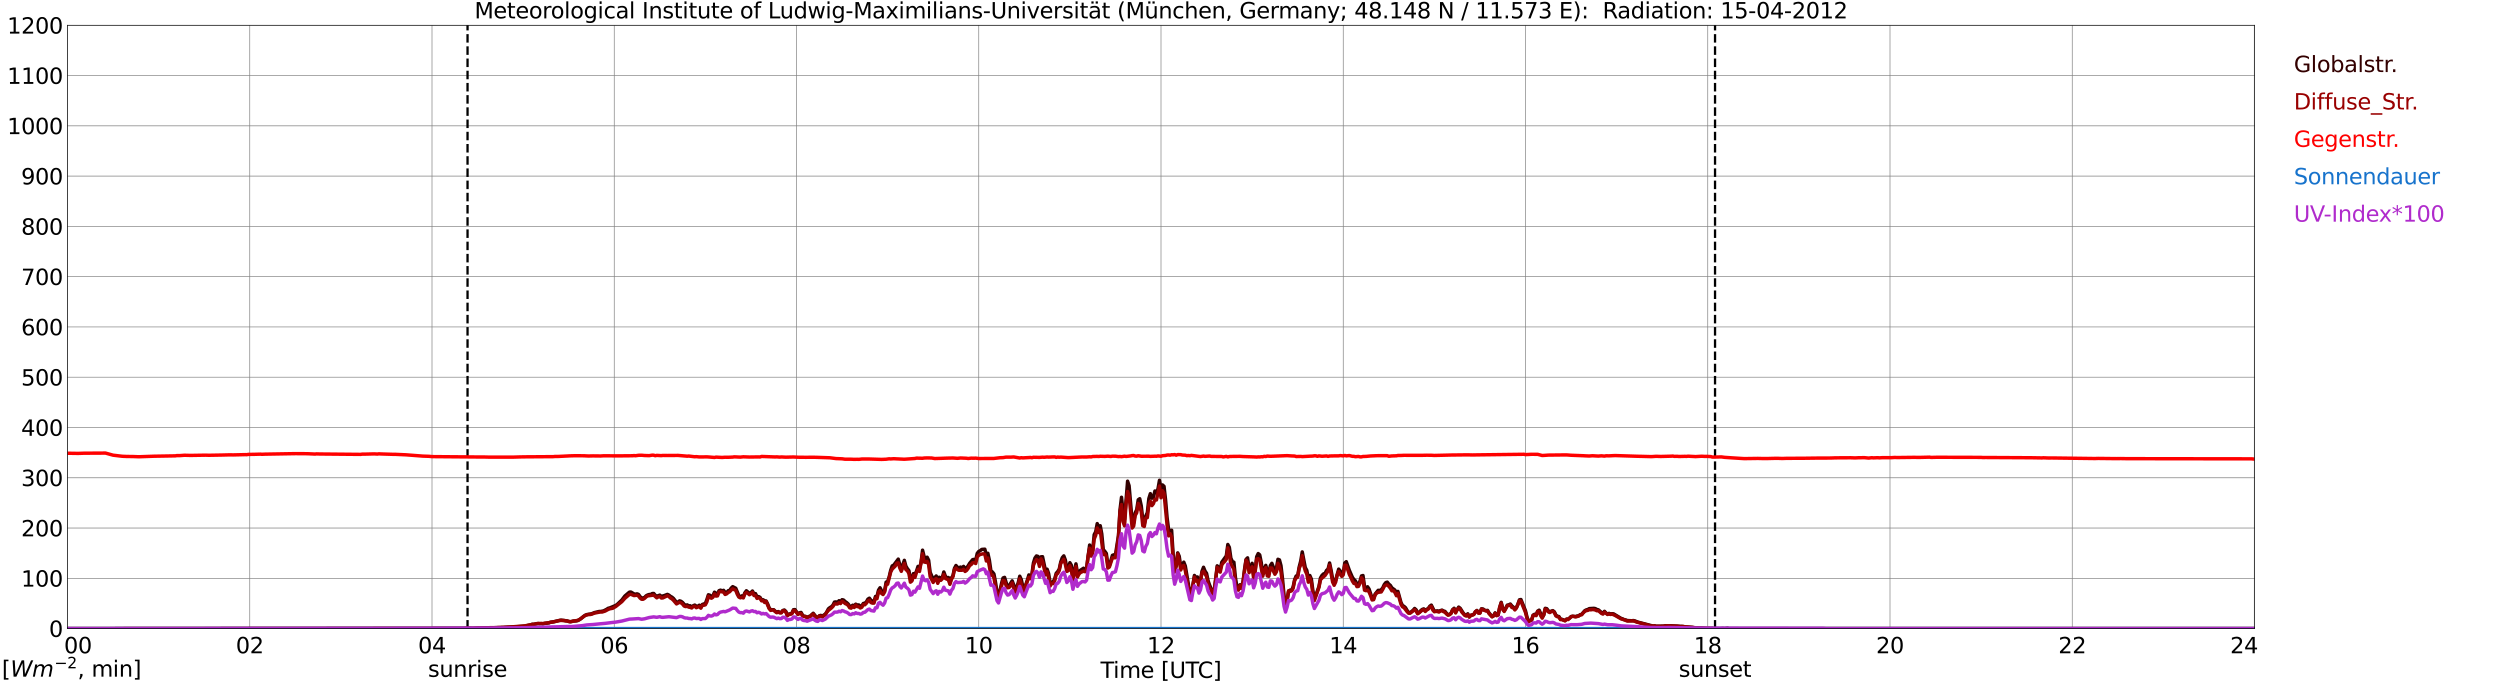 <?xml version="1.0" encoding="utf-8" standalone="no"?>
<!DOCTYPE svg PUBLIC "-//W3C//DTD SVG 1.1//EN"
  "http://www.w3.org/Graphics/SVG/1.1/DTD/svg11.dtd">
<svg xmlns:xlink="http://www.w3.org/1999/xlink" width="1085.4pt" height="296.64pt" viewBox="0 0 1085.4 296.64" xmlns="http://www.w3.org/2000/svg" version="1.1">
 <defs>
  <style type="text/css">*{stroke-linejoin: round; stroke-linecap: butt}</style>
 </defs>
 <g id="figure_1">
  <g id="patch_1">
   <path d="M 0 296.64 
L 1085.4 296.64 
L 1085.4 0 
L 0 0 
z
" style="fill: #ffffff"/>
  </g>
  <g id="axes_1">
   <g id="patch_2">
    <path d="M 29.306 272.909 
L 978.814 272.909 
L 978.814 10.976 
L 29.306 10.976 
z
" style="fill: #ffffff"/>
   </g>
   <g id="patch_3">
    <path d="M 978.814 272.909 
L 978.814 272.909 
L 978.814 10.976 
L 978.814 10.976 
z
" clip-path="url(#p25d35c09b4)" style="fill: #d3d3d3; opacity: 0.25; stroke: #d3d3d3; stroke-linejoin: miter"/>
   </g>
   <g id="matplotlib.axis_1">
    <g id="xtick_1">
     <g id="line2d_1">
      <path d="M 29.306 272.909 
L 29.306 10.976 
" clip-path="url(#p25d35c09b4)" style="fill: none; stroke: #808080; stroke-width: 0.3; stroke-linecap: square"/>
     </g>
     <g id="line2d_2"/>
     <g id="text_1">
      <!--    00 -->
      <g transform="translate(18.733 283.627) scale(0.095 -0.095)">
       <defs>
        <path id="DejaVuSans-20" transform="scale(0.016)"/>
        <path id="DejaVuSans-30" d="M 2034 4250 
Q 1547 4250 1301 3770 
Q 1056 3291 1056 2328 
Q 1056 1369 1301 889 
Q 1547 409 2034 409 
Q 2525 409 2770 889 
Q 3016 1369 3016 2328 
Q 3016 3291 2770 3770 
Q 2525 4250 2034 4250 
z
M 2034 4750 
Q 2819 4750 3233 4129 
Q 3647 3509 3647 2328 
Q 3647 1150 3233 529 
Q 2819 -91 2034 -91 
Q 1250 -91 836 529 
Q 422 1150 422 2328 
Q 422 3509 836 4129 
Q 1250 4750 2034 4750 
z
" transform="scale(0.016)"/>
       </defs>
       <use xlink:href="#DejaVuSans-20"/>
       <use xlink:href="#DejaVuSans-20" transform="translate(31.787 0)"/>
       <use xlink:href="#DejaVuSans-20" transform="translate(63.574 0)"/>
       <use xlink:href="#DejaVuSans-30" transform="translate(95.361 0)"/>
       <use xlink:href="#DejaVuSans-30" transform="translate(158.984 0)"/>
      </g>
     </g>
    </g>
    <g id="xtick_2">
     <g id="line2d_3">
      <path d="M 108.431 272.909 
L 108.431 10.976 
" clip-path="url(#p25d35c09b4)" style="fill: none; stroke: #808080; stroke-width: 0.3; stroke-linecap: square"/>
     </g>
     <g id="line2d_4"/>
     <g id="text_2">
      <!-- 02 -->
      <g transform="translate(102.387 283.627) scale(0.095 -0.095)">
       <defs>
        <path id="DejaVuSans-32" d="M 1228 531 
L 3431 531 
L 3431 0 
L 469 0 
L 469 531 
Q 828 903 1448 1529 
Q 2069 2156 2228 2338 
Q 2531 2678 2651 2914 
Q 2772 3150 2772 3378 
Q 2772 3750 2511 3984 
Q 2250 4219 1831 4219 
Q 1534 4219 1204 4116 
Q 875 4013 500 3803 
L 500 4441 
Q 881 4594 1212 4672 
Q 1544 4750 1819 4750 
Q 2544 4750 2975 4387 
Q 3406 4025 3406 3419 
Q 3406 3131 3298 2873 
Q 3191 2616 2906 2266 
Q 2828 2175 2409 1742 
Q 1991 1309 1228 531 
z
" transform="scale(0.016)"/>
       </defs>
       <use xlink:href="#DejaVuSans-30"/>
       <use xlink:href="#DejaVuSans-32" transform="translate(63.623 0)"/>
      </g>
     </g>
    </g>
    <g id="xtick_3">
     <g id="line2d_5">
      <path d="M 187.557 272.909 
L 187.557 10.976 
" clip-path="url(#p25d35c09b4)" style="fill: none; stroke: #808080; stroke-width: 0.3; stroke-linecap: square"/>
     </g>
     <g id="line2d_6"/>
     <g id="text_3">
      <!-- 04 -->
      <g transform="translate(181.513 283.627) scale(0.095 -0.095)">
       <defs>
        <path id="DejaVuSans-34" d="M 2419 4116 
L 825 1625 
L 2419 1625 
L 2419 4116 
z
M 2253 4666 
L 3047 4666 
L 3047 1625 
L 3713 1625 
L 3713 1100 
L 3047 1100 
L 3047 0 
L 2419 0 
L 2419 1100 
L 313 1100 
L 313 1709 
L 2253 4666 
z
" transform="scale(0.016)"/>
       </defs>
       <use xlink:href="#DejaVuSans-30"/>
       <use xlink:href="#DejaVuSans-34" transform="translate(63.623 0)"/>
      </g>
     </g>
    </g>
    <g id="xtick_4">
     <g id="line2d_7">
      <path d="M 266.683 272.909 
L 266.683 10.976 
" clip-path="url(#p25d35c09b4)" style="fill: none; stroke: #808080; stroke-width: 0.3; stroke-linecap: square"/>
     </g>
     <g id="line2d_8"/>
     <g id="text_4">
      <!-- 06 -->
      <g transform="translate(260.638 283.627) scale(0.095 -0.095)">
       <defs>
        <path id="DejaVuSans-36" d="M 2113 2584 
Q 1688 2584 1439 2293 
Q 1191 2003 1191 1497 
Q 1191 994 1439 701 
Q 1688 409 2113 409 
Q 2538 409 2786 701 
Q 3034 994 3034 1497 
Q 3034 2003 2786 2293 
Q 2538 2584 2113 2584 
z
M 3366 4563 
L 3366 3988 
Q 3128 4100 2886 4159 
Q 2644 4219 2406 4219 
Q 1781 4219 1451 3797 
Q 1122 3375 1075 2522 
Q 1259 2794 1537 2939 
Q 1816 3084 2150 3084 
Q 2853 3084 3261 2657 
Q 3669 2231 3669 1497 
Q 3669 778 3244 343 
Q 2819 -91 2113 -91 
Q 1303 -91 875 529 
Q 447 1150 447 2328 
Q 447 3434 972 4092 
Q 1497 4750 2381 4750 
Q 2619 4750 2861 4703 
Q 3103 4656 3366 4563 
z
" transform="scale(0.016)"/>
       </defs>
       <use xlink:href="#DejaVuSans-30"/>
       <use xlink:href="#DejaVuSans-36" transform="translate(63.623 0)"/>
      </g>
     </g>
    </g>
    <g id="xtick_5">
     <g id="line2d_9">
      <path d="M 345.808 272.909 
L 345.808 10.976 
" clip-path="url(#p25d35c09b4)" style="fill: none; stroke: #808080; stroke-width: 0.3; stroke-linecap: square"/>
     </g>
     <g id="line2d_10"/>
     <g id="text_5">
      <!-- 08 -->
      <g transform="translate(339.764 283.627) scale(0.095 -0.095)">
       <defs>
        <path id="DejaVuSans-38" d="M 2034 2216 
Q 1584 2216 1326 1975 
Q 1069 1734 1069 1313 
Q 1069 891 1326 650 
Q 1584 409 2034 409 
Q 2484 409 2743 651 
Q 3003 894 3003 1313 
Q 3003 1734 2745 1975 
Q 2488 2216 2034 2216 
z
M 1403 2484 
Q 997 2584 770 2862 
Q 544 3141 544 3541 
Q 544 4100 942 4425 
Q 1341 4750 2034 4750 
Q 2731 4750 3128 4425 
Q 3525 4100 3525 3541 
Q 3525 3141 3298 2862 
Q 3072 2584 2669 2484 
Q 3125 2378 3379 2068 
Q 3634 1759 3634 1313 
Q 3634 634 3220 271 
Q 2806 -91 2034 -91 
Q 1263 -91 848 271 
Q 434 634 434 1313 
Q 434 1759 690 2068 
Q 947 2378 1403 2484 
z
M 1172 3481 
Q 1172 3119 1398 2916 
Q 1625 2713 2034 2713 
Q 2441 2713 2670 2916 
Q 2900 3119 2900 3481 
Q 2900 3844 2670 4047 
Q 2441 4250 2034 4250 
Q 1625 4250 1398 4047 
Q 1172 3844 1172 3481 
z
" transform="scale(0.016)"/>
       </defs>
       <use xlink:href="#DejaVuSans-30"/>
       <use xlink:href="#DejaVuSans-38" transform="translate(63.623 0)"/>
      </g>
     </g>
    </g>
    <g id="xtick_6">
     <g id="line2d_11">
      <path d="M 424.934 272.909 
L 424.934 10.976 
" clip-path="url(#p25d35c09b4)" style="fill: none; stroke: #808080; stroke-width: 0.3; stroke-linecap: square"/>
     </g>
     <g id="line2d_12"/>
     <g id="text_6">
      <!-- 10 -->
      <g transform="translate(418.89 283.627) scale(0.095 -0.095)">
       <defs>
        <path id="DejaVuSans-31" d="M 794 531 
L 1825 531 
L 1825 4091 
L 703 3866 
L 703 4441 
L 1819 4666 
L 2450 4666 
L 2450 531 
L 3481 531 
L 3481 0 
L 794 0 
L 794 531 
z
" transform="scale(0.016)"/>
       </defs>
       <use xlink:href="#DejaVuSans-31"/>
       <use xlink:href="#DejaVuSans-30" transform="translate(63.623 0)"/>
      </g>
     </g>
    </g>
    <g id="xtick_7">
     <g id="line2d_13">
      <path d="M 504.06 272.909 
L 504.06 10.976 
" clip-path="url(#p25d35c09b4)" style="fill: none; stroke: #808080; stroke-width: 0.3; stroke-linecap: square"/>
     </g>
     <g id="line2d_14"/>
     <g id="text_7">
      <!-- 12 -->
      <g transform="translate(498.015 283.627) scale(0.095 -0.095)">
       <use xlink:href="#DejaVuSans-31"/>
       <use xlink:href="#DejaVuSans-32" transform="translate(63.623 0)"/>
      </g>
     </g>
    </g>
    <g id="xtick_8">
     <g id="line2d_15">
      <path d="M 583.185 272.909 
L 583.185 10.976 
" clip-path="url(#p25d35c09b4)" style="fill: none; stroke: #808080; stroke-width: 0.3; stroke-linecap: square"/>
     </g>
     <g id="line2d_16"/>
     <g id="text_8">
      <!-- 14 -->
      <g transform="translate(577.141 283.627) scale(0.095 -0.095)">
       <use xlink:href="#DejaVuSans-31"/>
       <use xlink:href="#DejaVuSans-34" transform="translate(63.623 0)"/>
      </g>
     </g>
    </g>
    <g id="xtick_9">
     <g id="line2d_17">
      <path d="M 662.311 272.909 
L 662.311 10.976 
" clip-path="url(#p25d35c09b4)" style="fill: none; stroke: #808080; stroke-width: 0.3; stroke-linecap: square"/>
     </g>
     <g id="line2d_18"/>
     <g id="text_9">
      <!-- 16 -->
      <g transform="translate(656.267 283.627) scale(0.095 -0.095)">
       <use xlink:href="#DejaVuSans-31"/>
       <use xlink:href="#DejaVuSans-36" transform="translate(63.623 0)"/>
      </g>
     </g>
    </g>
    <g id="xtick_10">
     <g id="line2d_19">
      <path d="M 741.437 272.909 
L 741.437 10.976 
" clip-path="url(#p25d35c09b4)" style="fill: none; stroke: #808080; stroke-width: 0.3; stroke-linecap: square"/>
     </g>
     <g id="line2d_20"/>
     <g id="text_10">
      <!-- 18 -->
      <g transform="translate(735.392 283.627) scale(0.095 -0.095)">
       <use xlink:href="#DejaVuSans-31"/>
       <use xlink:href="#DejaVuSans-38" transform="translate(63.623 0)"/>
      </g>
     </g>
    </g>
    <g id="xtick_11">
     <g id="line2d_21">
      <path d="M 820.562 272.909 
L 820.562 10.976 
" clip-path="url(#p25d35c09b4)" style="fill: none; stroke: #808080; stroke-width: 0.3; stroke-linecap: square"/>
     </g>
     <g id="line2d_22"/>
     <g id="text_11">
      <!-- 20 -->
      <g transform="translate(814.518 283.627) scale(0.095 -0.095)">
       <use xlink:href="#DejaVuSans-32"/>
       <use xlink:href="#DejaVuSans-30" transform="translate(63.623 0)"/>
      </g>
     </g>
    </g>
    <g id="xtick_12">
     <g id="line2d_23">
      <path d="M 899.688 272.909 
L 899.688 10.976 
" clip-path="url(#p25d35c09b4)" style="fill: none; stroke: #808080; stroke-width: 0.3; stroke-linecap: square"/>
     </g>
     <g id="line2d_24"/>
     <g id="text_12">
      <!-- 22 -->
      <g transform="translate(893.644 283.627) scale(0.095 -0.095)">
       <use xlink:href="#DejaVuSans-32"/>
       <use xlink:href="#DejaVuSans-32" transform="translate(63.623 0)"/>
      </g>
     </g>
    </g>
    <g id="xtick_13">
     <g id="line2d_25">
      <path d="M 978.814 272.909 
L 978.814 10.976 
" clip-path="url(#p25d35c09b4)" style="fill: none; stroke: #808080; stroke-width: 0.3; stroke-linecap: square"/>
     </g>
     <g id="line2d_26"/>
     <g id="text_13">
      <!-- 24    -->
      <g transform="translate(968.241 283.627) scale(0.095 -0.095)">
       <use xlink:href="#DejaVuSans-32"/>
       <use xlink:href="#DejaVuSans-34" transform="translate(63.623 0)"/>
       <use xlink:href="#DejaVuSans-20" transform="translate(127.246 0)"/>
       <use xlink:href="#DejaVuSans-20" transform="translate(159.033 0)"/>
       <use xlink:href="#DejaVuSans-20" transform="translate(190.82 0)"/>
      </g>
     </g>
    </g>
    <g id="text_14">
     <!-- Time [UTC] -->
     <g transform="translate(477.806 294.322) scale(0.095 -0.095)">
      <defs>
       <path id="DejaVuSans-54" d="M -19 4666 
L 3928 4666 
L 3928 4134 
L 2272 4134 
L 2272 0 
L 1638 0 
L 1638 4134 
L -19 4134 
L -19 4666 
z
" transform="scale(0.016)"/>
       <path id="DejaVuSans-69" d="M 603 3500 
L 1178 3500 
L 1178 0 
L 603 0 
L 603 3500 
z
M 603 4863 
L 1178 4863 
L 1178 4134 
L 603 4134 
L 603 4863 
z
" transform="scale(0.016)"/>
       <path id="DejaVuSans-6d" d="M 3328 2828 
Q 3544 3216 3844 3400 
Q 4144 3584 4550 3584 
Q 5097 3584 5394 3201 
Q 5691 2819 5691 2113 
L 5691 0 
L 5113 0 
L 5113 2094 
Q 5113 2597 4934 2840 
Q 4756 3084 4391 3084 
Q 3944 3084 3684 2787 
Q 3425 2491 3425 1978 
L 3425 0 
L 2847 0 
L 2847 2094 
Q 2847 2600 2669 2842 
Q 2491 3084 2119 3084 
Q 1678 3084 1418 2786 
Q 1159 2488 1159 1978 
L 1159 0 
L 581 0 
L 581 3500 
L 1159 3500 
L 1159 2956 
Q 1356 3278 1631 3431 
Q 1906 3584 2284 3584 
Q 2666 3584 2933 3390 
Q 3200 3197 3328 2828 
z
" transform="scale(0.016)"/>
       <path id="DejaVuSans-65" d="M 3597 1894 
L 3597 1613 
L 953 1613 
Q 991 1019 1311 708 
Q 1631 397 2203 397 
Q 2534 397 2845 478 
Q 3156 559 3463 722 
L 3463 178 
Q 3153 47 2828 -22 
Q 2503 -91 2169 -91 
Q 1331 -91 842 396 
Q 353 884 353 1716 
Q 353 2575 817 3079 
Q 1281 3584 2069 3584 
Q 2775 3584 3186 3129 
Q 3597 2675 3597 1894 
z
M 3022 2063 
Q 3016 2534 2758 2815 
Q 2500 3097 2075 3097 
Q 1594 3097 1305 2825 
Q 1016 2553 972 2059 
L 3022 2063 
z
" transform="scale(0.016)"/>
       <path id="DejaVuSans-5b" d="M 550 4863 
L 1875 4863 
L 1875 4416 
L 1125 4416 
L 1125 -397 
L 1875 -397 
L 1875 -844 
L 550 -844 
L 550 4863 
z
" transform="scale(0.016)"/>
       <path id="DejaVuSans-55" d="M 556 4666 
L 1191 4666 
L 1191 1831 
Q 1191 1081 1462 751 
Q 1734 422 2344 422 
Q 2950 422 3222 751 
Q 3494 1081 3494 1831 
L 3494 4666 
L 4128 4666 
L 4128 1753 
Q 4128 841 3676 375 
Q 3225 -91 2344 -91 
Q 1459 -91 1007 375 
Q 556 841 556 1753 
L 556 4666 
z
" transform="scale(0.016)"/>
       <path id="DejaVuSans-43" d="M 4122 4306 
L 4122 3641 
Q 3803 3938 3442 4084 
Q 3081 4231 2675 4231 
Q 1875 4231 1450 3742 
Q 1025 3253 1025 2328 
Q 1025 1406 1450 917 
Q 1875 428 2675 428 
Q 3081 428 3442 575 
Q 3803 722 4122 1019 
L 4122 359 
Q 3791 134 3420 21 
Q 3050 -91 2638 -91 
Q 1578 -91 968 557 
Q 359 1206 359 2328 
Q 359 3453 968 4101 
Q 1578 4750 2638 4750 
Q 3056 4750 3426 4639 
Q 3797 4528 4122 4306 
z
" transform="scale(0.016)"/>
       <path id="DejaVuSans-5d" d="M 1947 4863 
L 1947 -844 
L 622 -844 
L 622 -397 
L 1369 -397 
L 1369 4416 
L 622 4416 
L 622 4863 
L 1947 4863 
z
" transform="scale(0.016)"/>
      </defs>
      <use xlink:href="#DejaVuSans-54"/>
      <use xlink:href="#DejaVuSans-69" transform="translate(57.959 0)"/>
      <use xlink:href="#DejaVuSans-6d" transform="translate(85.742 0)"/>
      <use xlink:href="#DejaVuSans-65" transform="translate(183.154 0)"/>
      <use xlink:href="#DejaVuSans-20" transform="translate(244.678 0)"/>
      <use xlink:href="#DejaVuSans-5b" transform="translate(276.465 0)"/>
      <use xlink:href="#DejaVuSans-55" transform="translate(315.479 0)"/>
      <use xlink:href="#DejaVuSans-54" transform="translate(388.672 0)"/>
      <use xlink:href="#DejaVuSans-43" transform="translate(443.881 0)"/>
      <use xlink:href="#DejaVuSans-5d" transform="translate(513.705 0)"/>
     </g>
    </g>
   </g>
   <g id="matplotlib.axis_2">
    <g id="ytick_1">
     <g id="line2d_27">
      <path d="M 29.306 272.909 
L 978.814 272.909 
" clip-path="url(#p25d35c09b4)" style="fill: none; stroke: #808080; stroke-width: 0.3; stroke-linecap: square"/>
     </g>
     <g id="line2d_28"/>
     <g id="text_15">
      <!-- 0 -->
      <g transform="translate(21.261 276.518) scale(0.095 -0.095)">
       <use xlink:href="#DejaVuSans-30"/>
      </g>
     </g>
    </g>
    <g id="ytick_2">
     <g id="line2d_29">
      <path d="M 29.306 251.081 
L 978.814 251.081 
" clip-path="url(#p25d35c09b4)" style="fill: none; stroke: #808080; stroke-width: 0.3; stroke-linecap: square"/>
     </g>
     <g id="line2d_30"/>
     <g id="text_16">
      <!-- 100 -->
      <g transform="translate(9.173 254.69) scale(0.095 -0.095)">
       <use xlink:href="#DejaVuSans-31"/>
       <use xlink:href="#DejaVuSans-30" transform="translate(63.623 0)"/>
       <use xlink:href="#DejaVuSans-30" transform="translate(127.246 0)"/>
      </g>
     </g>
    </g>
    <g id="ytick_3">
     <g id="line2d_31">
      <path d="M 29.306 229.253 
L 978.814 229.253 
" clip-path="url(#p25d35c09b4)" style="fill: none; stroke: #808080; stroke-width: 0.3; stroke-linecap: square"/>
     </g>
     <g id="line2d_32"/>
     <g id="text_17">
      <!-- 200 -->
      <g transform="translate(9.173 232.863) scale(0.095 -0.095)">
       <use xlink:href="#DejaVuSans-32"/>
       <use xlink:href="#DejaVuSans-30" transform="translate(63.623 0)"/>
       <use xlink:href="#DejaVuSans-30" transform="translate(127.246 0)"/>
      </g>
     </g>
    </g>
    <g id="ytick_4">
     <g id="line2d_33">
      <path d="M 29.306 207.426 
L 978.814 207.426 
" clip-path="url(#p25d35c09b4)" style="fill: none; stroke: #808080; stroke-width: 0.3; stroke-linecap: square"/>
     </g>
     <g id="line2d_34"/>
     <g id="text_18">
      <!-- 300 -->
      <g transform="translate(9.173 211.035) scale(0.095 -0.095)">
       <defs>
        <path id="DejaVuSans-33" d="M 2597 2516 
Q 3050 2419 3304 2112 
Q 3559 1806 3559 1356 
Q 3559 666 3084 287 
Q 2609 -91 1734 -91 
Q 1441 -91 1130 -33 
Q 819 25 488 141 
L 488 750 
Q 750 597 1062 519 
Q 1375 441 1716 441 
Q 2309 441 2620 675 
Q 2931 909 2931 1356 
Q 2931 1769 2642 2001 
Q 2353 2234 1838 2234 
L 1294 2234 
L 1294 2753 
L 1863 2753 
Q 2328 2753 2575 2939 
Q 2822 3125 2822 3475 
Q 2822 3834 2567 4026 
Q 2313 4219 1838 4219 
Q 1578 4219 1281 4162 
Q 984 4106 628 3988 
L 628 4550 
Q 988 4650 1302 4700 
Q 1616 4750 1894 4750 
Q 2613 4750 3031 4423 
Q 3450 4097 3450 3541 
Q 3450 3153 3228 2886 
Q 3006 2619 2597 2516 
z
" transform="scale(0.016)"/>
       </defs>
       <use xlink:href="#DejaVuSans-33"/>
       <use xlink:href="#DejaVuSans-30" transform="translate(63.623 0)"/>
       <use xlink:href="#DejaVuSans-30" transform="translate(127.246 0)"/>
      </g>
     </g>
    </g>
    <g id="ytick_5">
     <g id="line2d_35">
      <path d="M 29.306 185.598 
L 978.814 185.598 
" clip-path="url(#p25d35c09b4)" style="fill: none; stroke: #808080; stroke-width: 0.3; stroke-linecap: square"/>
     </g>
     <g id="line2d_36"/>
     <g id="text_19">
      <!-- 400 -->
      <g transform="translate(9.173 189.207) scale(0.095 -0.095)">
       <use xlink:href="#DejaVuSans-34"/>
       <use xlink:href="#DejaVuSans-30" transform="translate(63.623 0)"/>
       <use xlink:href="#DejaVuSans-30" transform="translate(127.246 0)"/>
      </g>
     </g>
    </g>
    <g id="ytick_6">
     <g id="line2d_37">
      <path d="M 29.306 163.77 
L 978.814 163.77 
" clip-path="url(#p25d35c09b4)" style="fill: none; stroke: #808080; stroke-width: 0.3; stroke-linecap: square"/>
     </g>
     <g id="line2d_38"/>
     <g id="text_20">
      <!-- 500 -->
      <g transform="translate(9.173 167.379) scale(0.095 -0.095)">
       <defs>
        <path id="DejaVuSans-35" d="M 691 4666 
L 3169 4666 
L 3169 4134 
L 1269 4134 
L 1269 2991 
Q 1406 3038 1543 3061 
Q 1681 3084 1819 3084 
Q 2600 3084 3056 2656 
Q 3513 2228 3513 1497 
Q 3513 744 3044 326 
Q 2575 -91 1722 -91 
Q 1428 -91 1123 -41 
Q 819 9 494 109 
L 494 744 
Q 775 591 1075 516 
Q 1375 441 1709 441 
Q 2250 441 2565 725 
Q 2881 1009 2881 1497 
Q 2881 1984 2565 2268 
Q 2250 2553 1709 2553 
Q 1456 2553 1204 2497 
Q 953 2441 691 2322 
L 691 4666 
z
" transform="scale(0.016)"/>
       </defs>
       <use xlink:href="#DejaVuSans-35"/>
       <use xlink:href="#DejaVuSans-30" transform="translate(63.623 0)"/>
       <use xlink:href="#DejaVuSans-30" transform="translate(127.246 0)"/>
      </g>
     </g>
    </g>
    <g id="ytick_7">
     <g id="line2d_39">
      <path d="M 29.306 141.942 
L 978.814 141.942 
" clip-path="url(#p25d35c09b4)" style="fill: none; stroke: #808080; stroke-width: 0.3; stroke-linecap: square"/>
     </g>
     <g id="line2d_40"/>
     <g id="text_21">
      <!-- 600 -->
      <g transform="translate(9.173 145.551) scale(0.095 -0.095)">
       <use xlink:href="#DejaVuSans-36"/>
       <use xlink:href="#DejaVuSans-30" transform="translate(63.623 0)"/>
       <use xlink:href="#DejaVuSans-30" transform="translate(127.246 0)"/>
      </g>
     </g>
    </g>
    <g id="ytick_8">
     <g id="line2d_41">
      <path d="M 29.306 120.114 
L 978.814 120.114 
" clip-path="url(#p25d35c09b4)" style="fill: none; stroke: #808080; stroke-width: 0.3; stroke-linecap: square"/>
     </g>
     <g id="line2d_42"/>
     <g id="text_22">
      <!-- 700 -->
      <g transform="translate(9.173 123.724) scale(0.095 -0.095)">
       <defs>
        <path id="DejaVuSans-37" d="M 525 4666 
L 3525 4666 
L 3525 4397 
L 1831 0 
L 1172 0 
L 2766 4134 
L 525 4134 
L 525 4666 
z
" transform="scale(0.016)"/>
       </defs>
       <use xlink:href="#DejaVuSans-37"/>
       <use xlink:href="#DejaVuSans-30" transform="translate(63.623 0)"/>
       <use xlink:href="#DejaVuSans-30" transform="translate(127.246 0)"/>
      </g>
     </g>
    </g>
    <g id="ytick_9">
     <g id="line2d_43">
      <path d="M 29.306 98.287 
L 978.814 98.287 
" clip-path="url(#p25d35c09b4)" style="fill: none; stroke: #808080; stroke-width: 0.3; stroke-linecap: square"/>
     </g>
     <g id="line2d_44"/>
     <g id="text_23">
      <!-- 800 -->
      <g transform="translate(9.173 101.896) scale(0.095 -0.095)">
       <use xlink:href="#DejaVuSans-38"/>
       <use xlink:href="#DejaVuSans-30" transform="translate(63.623 0)"/>
       <use xlink:href="#DejaVuSans-30" transform="translate(127.246 0)"/>
      </g>
     </g>
    </g>
    <g id="ytick_10">
     <g id="line2d_45">
      <path d="M 29.306 76.459 
L 978.814 76.459 
" clip-path="url(#p25d35c09b4)" style="fill: none; stroke: #808080; stroke-width: 0.3; stroke-linecap: square"/>
     </g>
     <g id="line2d_46"/>
     <g id="text_24">
      <!-- 900 -->
      <g transform="translate(9.173 80.068) scale(0.095 -0.095)">
       <defs>
        <path id="DejaVuSans-39" d="M 703 97 
L 703 672 
Q 941 559 1184 500 
Q 1428 441 1663 441 
Q 2288 441 2617 861 
Q 2947 1281 2994 2138 
Q 2813 1869 2534 1725 
Q 2256 1581 1919 1581 
Q 1219 1581 811 2004 
Q 403 2428 403 3163 
Q 403 3881 828 4315 
Q 1253 4750 1959 4750 
Q 2769 4750 3195 4129 
Q 3622 3509 3622 2328 
Q 3622 1225 3098 567 
Q 2575 -91 1691 -91 
Q 1453 -91 1209 -44 
Q 966 3 703 97 
z
M 1959 2075 
Q 2384 2075 2632 2365 
Q 2881 2656 2881 3163 
Q 2881 3666 2632 3958 
Q 2384 4250 1959 4250 
Q 1534 4250 1286 3958 
Q 1038 3666 1038 3163 
Q 1038 2656 1286 2365 
Q 1534 2075 1959 2075 
z
" transform="scale(0.016)"/>
       </defs>
       <use xlink:href="#DejaVuSans-39"/>
       <use xlink:href="#DejaVuSans-30" transform="translate(63.623 0)"/>
       <use xlink:href="#DejaVuSans-30" transform="translate(127.246 0)"/>
      </g>
     </g>
    </g>
    <g id="ytick_11">
     <g id="line2d_47">
      <path d="M 29.306 54.631 
L 978.814 54.631 
" clip-path="url(#p25d35c09b4)" style="fill: none; stroke: #808080; stroke-width: 0.3; stroke-linecap: square"/>
     </g>
     <g id="line2d_48"/>
     <g id="text_25">
      <!-- 1000 -->
      <g transform="translate(3.128 58.24) scale(0.095 -0.095)">
       <use xlink:href="#DejaVuSans-31"/>
       <use xlink:href="#DejaVuSans-30" transform="translate(63.623 0)"/>
       <use xlink:href="#DejaVuSans-30" transform="translate(127.246 0)"/>
       <use xlink:href="#DejaVuSans-30" transform="translate(190.869 0)"/>
      </g>
     </g>
    </g>
    <g id="ytick_12">
     <g id="line2d_49">
      <path d="M 29.306 32.803 
L 978.814 32.803 
" clip-path="url(#p25d35c09b4)" style="fill: none; stroke: #808080; stroke-width: 0.3; stroke-linecap: square"/>
     </g>
     <g id="line2d_50"/>
     <g id="text_26">
      <!-- 1100 -->
      <g transform="translate(3.128 36.413) scale(0.095 -0.095)">
       <use xlink:href="#DejaVuSans-31"/>
       <use xlink:href="#DejaVuSans-31" transform="translate(63.623 0)"/>
       <use xlink:href="#DejaVuSans-30" transform="translate(127.246 0)"/>
       <use xlink:href="#DejaVuSans-30" transform="translate(190.869 0)"/>
      </g>
     </g>
    </g>
    <g id="ytick_13">
     <g id="line2d_51">
      <path d="M 29.306 10.976 
L 978.814 10.976 
" clip-path="url(#p25d35c09b4)" style="fill: none; stroke: #808080; stroke-width: 0.3; stroke-linecap: square"/>
     </g>
     <g id="line2d_52"/>
     <g id="text_27">
      <!-- 1200 -->
      <g transform="translate(3.128 14.585) scale(0.095 -0.095)">
       <use xlink:href="#DejaVuSans-31"/>
       <use xlink:href="#DejaVuSans-32" transform="translate(63.623 0)"/>
       <use xlink:href="#DejaVuSans-30" transform="translate(127.246 0)"/>
       <use xlink:href="#DejaVuSans-30" transform="translate(190.869 0)"/>
      </g>
     </g>
    </g>
   </g>
   <g id="line2d_53">
    <path d="M 202.987 272.909 
L 202.987 10.976 
" clip-path="url(#p25d35c09b4)" style="fill: none; stroke-dasharray: 3.7,1.6; stroke-dashoffset: 0; stroke: #000000"/>
   </g>
   <g id="line2d_54">
    <path d="M 744.602 272.909 
L 744.602 10.976 
" clip-path="url(#p25d35c09b4)" style="fill: none; stroke-dasharray: 3.7,1.6; stroke-dashoffset: 0; stroke: #000000"/>
   </g>
   <g id="line2d_55">
    <path d="M 29.306 272.909 
L 201.404 272.8 
L 204.042 272.771 
L 204.701 272.83 
L 206.02 272.8 
L 212.614 272.592 
L 213.273 272.653 
L 213.932 272.533 
L 214.592 272.592 
L 215.251 272.505 
L 216.57 272.474 
L 218.548 272.446 
L 219.867 272.357 
L 225.142 272.06 
L 226.461 271.97 
L 227.779 271.852 
L 229.757 271.409 
L 230.417 271.261 
L 231.076 270.995 
L 231.736 271.082 
L 233.054 270.757 
L 233.714 270.728 
L 234.373 270.816 
L 235.033 270.728 
L 235.692 270.874 
L 236.351 270.667 
L 237.67 270.521 
L 238.329 270.431 
L 238.989 270.165 
L 240.308 269.958 
L 243.604 269.218 
L 246.242 269.571 
L 246.901 269.84 
L 247.561 269.927 
L 248.22 269.84 
L 248.88 269.632 
L 250.198 269.571 
L 250.858 269.425 
L 252.176 268.624 
L 253.495 267.5 
L 254.155 267.085 
L 254.814 266.819 
L 256.792 266.491 
L 258.111 265.959 
L 260.089 265.485 
L 260.748 265.485 
L 262.067 265.219 
L 263.386 264.538 
L 264.045 264.093 
L 264.705 263.944 
L 267.342 262.848 
L 268.002 262.375 
L 269.98 260.508 
L 271.298 258.762 
L 273.277 257.073 
L 273.936 257.044 
L 275.255 257.843 
L 275.914 257.992 
L 276.573 257.815 
L 277.233 258.081 
L 277.892 259.029 
L 278.552 259.592 
L 279.211 259.651 
L 279.87 259.354 
L 280.53 258.673 
L 281.189 258.317 
L 281.849 258.11 
L 282.508 258.081 
L 283.167 257.695 
L 283.827 257.666 
L 284.486 258.465 
L 285.145 258.852 
L 286.464 258.378 
L 287.124 258.939 
L 288.442 258.555 
L 289.761 258.051 
L 290.42 258.378 
L 291.08 258.911 
L 291.739 259.266 
L 292.399 259.827 
L 293.717 261.545 
L 294.377 261.368 
L 295.036 260.864 
L 295.696 261.072 
L 296.355 261.576 
L 297.014 262.346 
L 297.674 262.879 
L 298.333 262.613 
L 298.992 262.997 
L 299.652 262.997 
L 300.311 263.56 
L 300.971 262.997 
L 301.63 262.702 
L 302.289 263.145 
L 302.949 263.235 
L 303.608 262.761 
L 304.267 263.708 
L 304.927 262.434 
L 306.246 261.991 
L 306.905 260.273 
L 307.564 258.23 
L 308.224 258.437 
L 308.883 259.029 
L 309.543 258.644 
L 310.202 257.103 
L 310.861 257.608 
L 311.521 257.784 
L 312.18 256.453 
L 312.839 256.215 
L 313.499 256.512 
L 314.158 256.304 
L 314.818 257.193 
L 315.477 257.341 
L 316.136 256.481 
L 316.796 256.333 
L 317.455 255.327 
L 318.114 254.704 
L 319.433 255.385 
L 320.752 258.583 
L 321.411 259.295 
L 322.071 258.703 
L 322.73 258.998 
L 323.39 257.37 
L 324.049 256.481 
L 325.368 257.608 
L 326.027 257.28 
L 326.686 256.599 
L 327.346 257.843 
L 328.005 257.725 
L 328.665 259.118 
L 329.324 258.998 
L 329.983 259.354 
L 330.643 260.48 
L 331.302 260.391 
L 331.961 260.836 
L 332.621 260.923 
L 333.28 262.198 
L 333.94 263.916 
L 334.599 264.715 
L 335.918 264.715 
L 336.577 265.367 
L 337.236 265.782 
L 337.896 265.516 
L 338.555 265.9 
L 339.215 265.869 
L 339.874 265.04 
L 340.533 264.833 
L 341.193 265.455 
L 341.852 267.172 
L 342.512 266.581 
L 343.171 266.491 
L 343.83 266.166 
L 344.49 264.715 
L 345.149 264.656 
L 346.468 266.581 
L 347.127 266.048 
L 347.787 265.9 
L 348.446 267.085 
L 349.105 267.559 
L 349.765 267.618 
L 350.424 268.061 
L 351.083 267.677 
L 351.743 267.5 
L 353.062 266.256 
L 354.38 267.884 
L 355.04 268.15 
L 355.699 267.351 
L 356.359 267.172 
L 357.018 267.646 
L 357.677 267.026 
L 358.337 266.611 
L 358.996 265.603 
L 359.655 264.33 
L 360.315 263.798 
L 360.974 263.412 
L 361.634 262.731 
L 362.293 261.397 
L 362.952 261.31 
L 363.612 261.545 
L 364.271 260.805 
L 364.93 261.192 
L 365.59 260.362 
L 366.249 260.508 
L 366.909 261.161 
L 367.568 261.604 
L 368.227 262.198 
L 368.887 263.145 
L 369.546 263.383 
L 370.206 262.761 
L 370.865 262.997 
L 371.524 262.316 
L 372.184 262.672 
L 372.843 262.641 
L 373.502 263.176 
L 374.162 263.086 
L 374.821 261.991 
L 375.481 261.873 
L 376.14 261.338 
L 376.799 260.124 
L 377.459 259.71 
L 378.118 260.598 
L 379.437 261.368 
L 380.096 258.97 
L 380.756 258.939 
L 381.415 256.215 
L 382.074 255.178 
L 382.734 256.453 
L 383.393 257.311 
L 384.053 256.63 
L 384.712 252.749 
L 385.371 252.482 
L 386.031 250.498 
L 386.69 247.626 
L 387.349 245.7 
L 388.009 245.375 
L 389.987 242.738 
L 390.646 245.168 
L 391.306 246.619 
L 391.965 245.198 
L 392.624 243.273 
L 393.284 245.759 
L 393.943 246.886 
L 394.603 247.715 
L 395.262 251.151 
L 395.921 251.683 
L 396.581 249.047 
L 397.24 249.374 
L 397.899 247.981 
L 398.559 245.908 
L 399.218 246.827 
L 399.878 244.19 
L 400.537 238.86 
L 401.196 241.555 
L 401.856 242.738 
L 402.515 241.909 
L 403.175 243.212 
L 403.834 248.455 
L 405.153 251.535 
L 406.471 250.055 
L 407.131 252.157 
L 407.79 250.607 
L 408.45 250.933 
L 409.109 250.756 
L 409.768 248.326 
L 410.428 250.103 
L 411.087 250.933 
L 411.746 250.725 
L 412.406 253.155 
L 413.065 250.904 
L 413.725 249.985 
L 414.384 246.757 
L 415.043 245.513 
L 415.703 246.283 
L 416.362 246.491 
L 417.022 246.194 
L 417.681 246.491 
L 418.34 245.899 
L 419 246.757 
L 419.659 246.519 
L 420.318 245.692 
L 420.978 244.565 
L 422.297 242.965 
L 422.956 242.848 
L 423.615 243.203 
L 424.275 240.241 
L 424.934 239.412 
L 425.593 239.056 
L 426.253 238.524 
L 427.572 238.434 
L 428.231 240.953 
L 428.89 240.211 
L 429.55 243.232 
L 430.209 247.853 
L 430.869 248.326 
L 431.528 249.186 
L 432.187 252.65 
L 432.847 256.916 
L 433.506 258.841 
L 434.165 256.383 
L 434.825 253.303 
L 435.484 250.933 
L 436.144 250.666 
L 436.803 252.858 
L 437.462 254.606 
L 438.122 254.517 
L 438.781 253.214 
L 439.44 252.177 
L 440.1 253.864 
L 440.759 256.352 
L 441.419 254.931 
L 442.078 252.917 
L 442.737 250.162 
L 443.397 251.614 
L 444.056 254.635 
L 444.716 255.82 
L 446.034 251.852 
L 446.694 249.601 
L 447.353 250.282 
L 448.012 249.304 
L 448.672 244.417 
L 449.331 242.284 
L 449.991 241.368 
L 450.65 241.575 
L 451.309 244.565 
L 451.969 241.752 
L 452.628 241.693 
L 453.947 247.942 
L 454.606 247.113 
L 455.266 249.007 
L 455.925 253.065 
L 457.244 252.592 
L 457.903 251.347 
L 458.563 248.89 
L 459.222 248.15 
L 459.881 247.082 
L 460.541 243.974 
L 461.2 242.108 
L 461.859 241.337 
L 462.519 243.086 
L 463.178 246.816 
L 463.838 246.757 
L 464.497 244.299 
L 465.156 245.454 
L 465.816 250.369 
L 466.475 248.06 
L 467.134 244.801 
L 467.794 248.772 
L 468.453 248.326 
L 469.113 247.556 
L 470.431 246.698 
L 471.091 247.202 
L 471.75 246.55 
L 473.069 236.629 
L 473.728 239.381 
L 474.388 239.115 
L 475.047 232.126 
L 475.706 230.882 
L 476.366 227.328 
L 477.025 228.808 
L 477.685 228.247 
L 478.344 231.801 
L 479.003 238.613 
L 479.663 239.353 
L 480.322 240.27 
L 480.981 245.098 
L 481.641 245.631 
L 482.96 241.099 
L 483.619 240.863 
L 484.278 240.863 
L 485.597 232.482 
L 486.256 221.376 
L 486.916 215.897 
L 487.575 222.026 
L 488.235 225.462 
L 489.553 208.905 
L 490.213 210.892 
L 491.532 226.291 
L 492.191 227.031 
L 492.85 222.679 
L 493.51 221.286 
L 494.169 216.993 
L 494.828 216.519 
L 495.488 219.599 
L 496.147 225.582 
L 496.807 227.566 
L 497.466 224.01 
L 498.125 222.561 
L 498.785 216.458 
L 499.444 214.325 
L 500.103 216.312 
L 500.763 215.956 
L 501.422 213.171 
L 502.082 213.764 
L 502.741 212.282 
L 503.4 208.521 
L 504.06 212.282 
L 504.719 210.536 
L 505.379 211.158 
L 506.038 216.993 
L 506.697 224.691 
L 507.357 229.875 
L 508.016 230.408 
L 508.675 230.201 
L 509.335 240.746 
L 509.994 247.32 
L 510.654 245.81 
L 511.313 240.034 
L 511.972 241.486 
L 512.632 246.076 
L 513.291 245.423 
L 513.95 244.061 
L 514.61 245.72 
L 516.588 257.448 
L 517.247 258.16 
L 518.566 249.837 
L 519.226 250.725 
L 519.885 250.49 
L 520.544 253.657 
L 521.204 252.236 
L 521.863 248.001 
L 522.522 246.283 
L 523.182 247.942 
L 523.841 248.918 
L 524.501 252.118 
L 525.16 254.043 
L 525.819 255.495 
L 526.479 257.568 
L 527.138 256.975 
L 528.457 245.661 
L 529.116 246.283 
L 529.776 247.202 
L 530.435 244.092 
L 532.413 241.337 
L 533.073 236.391 
L 533.732 237.635 
L 534.391 242.343 
L 535.051 243.795 
L 535.71 244.092 
L 536.369 250.725 
L 537.029 254.752 
L 537.688 255.968 
L 538.348 253.895 
L 539.007 254.427 
L 539.666 252.65 
L 540.326 247.172 
L 540.985 242.848 
L 541.644 242.195 
L 542.304 246.995 
L 542.963 246.194 
L 543.623 244.565 
L 544.282 249.333 
L 544.941 247.556 
L 545.601 241.721 
L 546.26 240.331 
L 546.919 240.892 
L 547.579 244.21 
L 548.238 249.156 
L 548.898 247.082 
L 549.557 245.454 
L 550.216 248.209 
L 550.876 248.948 
L 551.535 245.543 
L 552.195 244.565 
L 552.854 246.283 
L 553.513 247.615 
L 554.173 246.667 
L 554.832 242.817 
L 555.491 243.086 
L 556.151 245.572 
L 556.81 251.229 
L 557.47 258.426 
L 558.129 263.016 
L 558.788 260.973 
L 559.448 256.708 
L 560.107 256.204 
L 560.766 256.235 
L 561.426 254.783 
L 562.085 251.644 
L 562.745 250.075 
L 563.404 249.955 
L 564.063 246.104 
L 564.723 243.559 
L 565.382 239.619 
L 566.701 246.432 
L 567.36 247.615 
L 568.02 251.229 
L 568.679 249.867 
L 569.338 251.406 
L 569.998 256.411 
L 570.657 259.878 
L 571.317 258.367 
L 572.635 254.635 
L 573.295 250.933 
L 573.954 249.808 
L 574.613 249.156 
L 575.273 248.979 
L 575.932 247.645 
L 576.592 247.054 
L 577.251 244.417 
L 577.91 247.586 
L 578.57 251.378 
L 579.229 253.183 
L 579.889 251.91 
L 581.207 247.082 
L 581.867 247.853 
L 582.526 249.066 
L 583.185 248.918 
L 583.845 244.417 
L 584.504 243.854 
L 585.823 247.586 
L 587.142 250.607 
L 587.801 251.585 
L 588.46 252.177 
L 589.12 253.51 
L 589.779 253.864 
L 590.439 252.325 
L 591.098 250.044 
L 591.757 249.867 
L 592.417 254.547 
L 593.076 255.495 
L 593.736 254.752 
L 594.395 255.73 
L 595.714 259.729 
L 596.373 259.937 
L 597.032 257.922 
L 598.351 256.294 
L 599.011 256.352 
L 599.67 256.058 
L 600.329 255.228 
L 600.989 253.805 
L 601.648 252.947 
L 602.307 252.74 
L 602.967 253.598 
L 603.626 254.133 
L 604.286 255.198 
L 605.604 256.176 
L 606.264 257.479 
L 606.923 256.767 
L 608.242 261.537 
L 608.901 262.899 
L 609.561 263.254 
L 610.22 263.846 
L 610.879 265.001 
L 611.539 265.861 
L 612.198 266.068 
L 613.517 264.942 
L 614.176 264.171 
L 614.836 264.765 
L 615.495 266.186 
L 616.154 265.948 
L 616.814 265.118 
L 617.473 264.586 
L 618.133 264.35 
L 618.792 265.031 
L 619.451 264.527 
L 620.111 264.171 
L 620.77 263.195 
L 621.429 262.72 
L 622.748 265.387 
L 624.067 265.208 
L 624.726 265.326 
L 626.045 264.883 
L 626.705 265.239 
L 627.364 265.446 
L 628.023 266.275 
L 628.683 266.836 
L 629.342 266.749 
L 630.001 266.245 
L 630.661 264.706 
L 631.32 264.084 
L 631.98 265.653 
L 632.639 264.734 
L 633.298 263.58 
L 633.958 264.084 
L 635.276 266.155 
L 635.936 266.897 
L 636.595 267.223 
L 637.255 266.483 
L 637.914 267.845 
L 638.573 267.192 
L 639.892 266.69 
L 640.552 265.594 
L 641.211 265.031 
L 641.87 265.92 
L 642.53 266.096 
L 643.189 264.32 
L 643.848 264.379 
L 644.508 264.883 
L 645.167 265.09 
L 645.827 265.001 
L 646.486 266.127 
L 647.805 267.666 
L 648.464 267.341 
L 649.123 266.068 
L 649.783 267.105 
L 650.442 266.985 
L 651.102 263.815 
L 651.761 261.506 
L 652.42 264.112 
L 653.08 265.149 
L 653.739 264.053 
L 654.399 262.72 
L 655.058 262.602 
L 655.717 262.246 
L 656.377 263.047 
L 657.036 263.608 
L 657.695 264.35 
L 658.355 263.787 
L 659.014 262.335 
L 659.674 260.41 
L 660.333 260.292 
L 662.311 265.18 
L 662.97 267.932 
L 663.63 269.77 
L 664.289 269.325 
L 664.949 269.207 
L 665.608 267.074 
L 666.267 266.69 
L 666.927 266.985 
L 667.586 265.326 
L 668.246 264.911 
L 669.564 267.873 
L 670.224 267.074 
L 670.883 264.112 
L 671.542 264.261 
L 672.202 265.149 
L 672.861 265.682 
L 673.521 265.326 
L 674.18 265.118 
L 674.839 265.623 
L 675.499 267.044 
L 676.158 267.548 
L 676.817 267.666 
L 677.477 268.762 
L 678.136 268.882 
L 679.455 269.414 
L 680.114 268.823 
L 680.774 268.762 
L 681.433 268.377 
L 682.092 267.666 
L 682.752 267.548 
L 684.071 267.666 
L 684.73 267.43 
L 685.389 267.371 
L 686.049 266.867 
L 686.708 266.718 
L 688.027 265.149 
L 688.686 264.793 
L 689.346 264.616 
L 690.005 264.23 
L 691.983 264.112 
L 692.643 264.23 
L 693.302 264.616 
L 693.961 264.765 
L 695.28 265.92 
L 695.939 266.216 
L 696.599 265.415 
L 697.258 266.127 
L 697.918 266.57 
L 698.577 266.304 
L 699.236 266.542 
L 699.896 266.452 
L 700.555 266.511 
L 703.852 268.495 
L 704.511 268.703 
L 705.171 269.03 
L 705.83 269.148 
L 706.49 269.414 
L 708.468 269.504 
L 709.127 269.414 
L 709.786 269.563 
L 711.105 270.095 
L 717.699 271.813 
L 718.358 271.695 
L 719.018 271.872 
L 722.315 271.844 
L 722.974 271.665 
L 724.293 271.724 
L 725.612 271.695 
L 730.887 271.99 
L 731.546 272.169 
L 734.843 272.376 
L 736.162 272.643 
L 738.14 272.643 
L 741.437 272.878 
L 742.096 272.76 
L 742.756 272.85 
L 743.415 272.76 
L 744.074 272.909 
L 745.393 272.878 
L 746.712 272.909 
L 748.031 272.819 
L 748.69 272.909 
L 750.009 272.732 
L 750.668 272.909 
L 978.154 272.909 
L 978.154 272.909 
" clip-path="url(#p25d35c09b4)" style="fill: none; stroke: #330000; stroke-width: 1.5; stroke-linecap: square"/>
   </g>
   <g id="line2d_56">
    <path d="M 29.306 272.909 
L 200.745 272.817 
L 203.382 272.691 
L 205.36 272.732 
L 209.317 272.564 
L 215.251 272.481 
L 219.867 272.271 
L 221.845 272.186 
L 227.779 271.726 
L 233.714 270.676 
L 235.692 270.717 
L 238.329 270.34 
L 238.989 270.172 
L 240.308 270.004 
L 242.945 269.375 
L 244.923 269.416 
L 245.583 269.584 
L 246.242 269.626 
L 247.561 269.921 
L 250.858 269.331 
L 251.517 269.039 
L 254.155 267.148 
L 255.473 266.814 
L 256.133 266.814 
L 256.792 266.688 
L 258.111 266.184 
L 260.748 265.679 
L 261.408 265.723 
L 262.726 265.302 
L 264.045 264.588 
L 264.705 264.337 
L 266.023 264.086 
L 267.342 263.329 
L 269.98 261.231 
L 271.298 259.762 
L 273.277 258.083 
L 273.936 258.04 
L 275.255 258.585 
L 276.573 258.417 
L 277.233 258.795 
L 277.892 259.677 
L 278.552 260.181 
L 279.211 260.181 
L 279.87 259.762 
L 280.53 259.131 
L 281.189 258.712 
L 283.827 258.376 
L 285.145 259.552 
L 285.805 259.131 
L 286.464 258.963 
L 287.124 259.635 
L 287.783 259.594 
L 289.102 258.963 
L 289.761 258.629 
L 290.42 259.007 
L 291.08 259.635 
L 291.739 260.013 
L 292.399 260.644 
L 293.717 262.196 
L 295.036 261.482 
L 295.696 261.735 
L 296.355 262.281 
L 297.014 263.119 
L 297.674 263.372 
L 298.333 263.204 
L 298.992 263.582 
L 299.652 263.706 
L 300.311 263.959 
L 300.971 263.329 
L 301.63 263.204 
L 302.289 263.833 
L 303.608 263.329 
L 304.267 264.042 
L 304.927 262.783 
L 305.586 262.783 
L 306.246 262.573 
L 306.905 261.272 
L 307.564 258.839 
L 308.224 259.467 
L 308.883 259.72 
L 309.543 259.299 
L 310.202 257.83 
L 310.861 258.795 
L 311.521 258.712 
L 312.18 257.033 
L 312.839 256.824 
L 314.158 257.075 
L 314.818 258.083 
L 315.477 257.83 
L 316.136 257.243 
L 316.796 256.907 
L 317.455 256.193 
L 318.114 255.647 
L 319.433 256.32 
L 320.093 257.998 
L 320.752 259.216 
L 321.411 259.552 
L 322.071 259.341 
L 322.73 259.594 
L 323.39 257.83 
L 324.049 257.202 
L 324.708 257.621 
L 325.368 258.208 
L 326.027 257.83 
L 326.686 257.158 
L 327.346 258.544 
L 328.005 258.544 
L 328.665 259.803 
L 329.324 259.552 
L 329.983 259.803 
L 330.643 260.853 
L 331.302 260.768 
L 331.961 261.567 
L 332.621 261.146 
L 333.94 264.252 
L 334.599 265.009 
L 335.258 264.798 
L 335.918 264.924 
L 336.577 265.555 
L 337.236 266.016 
L 337.896 265.723 
L 338.555 266.101 
L 339.215 266.101 
L 339.874 265.177 
L 340.533 265.177 
L 341.193 265.806 
L 341.852 267.36 
L 342.512 266.771 
L 343.171 266.729 
L 343.83 266.435 
L 344.49 265.051 
L 345.149 265.134 
L 346.468 266.771 
L 347.127 266.31 
L 347.787 266.393 
L 348.446 267.443 
L 349.105 267.694 
L 349.765 267.694 
L 350.424 268.283 
L 351.083 267.906 
L 351.743 267.738 
L 352.402 267.024 
L 353.062 266.603 
L 353.721 267.485 
L 354.38 268.115 
L 355.04 268.325 
L 355.699 267.485 
L 356.359 267.485 
L 357.018 267.862 
L 358.337 266.897 
L 358.996 265.765 
L 359.655 265.009 
L 360.974 263.959 
L 361.634 263.287 
L 362.293 262.196 
L 363.612 262.237 
L 364.271 261.65 
L 364.93 262.028 
L 365.59 261.063 
L 366.249 261.399 
L 366.909 262.028 
L 367.568 262.322 
L 368.227 262.827 
L 368.887 263.874 
L 369.546 264.042 
L 370.206 263.287 
L 370.865 263.75 
L 371.524 262.7 
L 372.184 263.372 
L 372.843 263.414 
L 373.502 263.959 
L 374.162 263.665 
L 374.821 262.49 
L 375.481 262.573 
L 376.14 261.903 
L 376.799 260.936 
L 377.459 260.559 
L 378.118 261.609 
L 378.777 261.86 
L 379.437 261.86 
L 380.096 259.635 
L 380.756 259.93 
L 381.415 257.033 
L 382.074 256.403 
L 382.734 257.662 
L 383.393 258.125 
L 384.053 257.033 
L 384.712 253.718 
L 385.371 253.633 
L 386.69 248.385 
L 387.349 247.084 
L 388.668 245.783 
L 389.328 244.524 
L 389.987 244.356 
L 390.646 246.58 
L 391.306 248.049 
L 392.624 244.607 
L 393.284 247.294 
L 393.943 247.798 
L 394.603 248.972 
L 395.262 252.751 
L 395.921 252.247 
L 396.581 249.813 
L 397.24 250.695 
L 397.899 248.512 
L 398.559 247.17 
L 399.218 248.093 
L 400.537 240.409 
L 401.196 243.978 
L 401.856 244.146 
L 402.515 243.727 
L 403.175 245.153 
L 403.834 250.359 
L 405.153 252.877 
L 405.812 251.577 
L 406.471 251.199 
L 407.131 253.255 
L 407.79 251.71 
L 408.45 251.963 
L 409.109 251.291 
L 409.768 249.402 
L 410.428 251.123 
L 411.087 251.459 
L 411.746 251.585 
L 412.406 253.683 
L 413.065 251.544 
L 413.725 250.409 
L 414.384 247.303 
L 415.043 246.633 
L 415.703 247.344 
L 416.362 247.597 
L 417.681 247.597 
L 418.34 247.178 
L 419 248.102 
L 419.659 247.639 
L 420.318 246.757 
L 420.978 245.541 
L 421.637 245.12 
L 422.297 244.323 
L 422.956 244.282 
L 423.615 244.659 
L 424.275 241.804 
L 424.934 241.09 
L 425.593 240.713 
L 426.912 240.418 
L 427.572 240.671 
L 428.231 243.568 
L 428.89 242.267 
L 430.209 249.739 
L 430.869 249.612 
L 431.528 250.913 
L 432.847 258.511 
L 433.506 259.98 
L 434.825 254.438 
L 435.484 252.046 
L 436.144 252.214 
L 436.803 254.229 
L 437.462 255.196 
L 438.122 255.069 
L 438.781 254.229 
L 439.44 253.054 
L 440.1 255.279 
L 440.759 257.084 
L 441.419 255.741 
L 442.078 253.851 
L 442.737 251.291 
L 443.397 253.515 
L 444.056 256.16 
L 444.716 256.789 
L 445.375 254.104 
L 446.694 250.618 
L 447.353 251.249 
L 448.012 250.116 
L 448.672 245.456 
L 449.331 243.904 
L 449.991 242.937 
L 450.65 243.4 
L 451.309 245.919 
L 451.969 242.601 
L 452.628 243.819 
L 453.947 249.571 
L 454.606 248.184 
L 455.266 250.83 
L 455.925 254.438 
L 456.584 253.222 
L 457.244 253.39 
L 457.903 252.214 
L 458.563 249.485 
L 459.222 248.981 
L 459.881 247.724 
L 460.541 244.574 
L 461.859 242.813 
L 462.519 244.995 
L 463.178 248.102 
L 463.838 247.724 
L 464.497 245.541 
L 465.156 247.512 
L 465.816 252.131 
L 466.475 248.311 
L 467.134 245.96 
L 467.794 250.535 
L 468.453 249.234 
L 469.113 248.562 
L 470.431 247.975 
L 471.091 248.226 
L 471.75 247.429 
L 472.409 241.385 
L 473.069 237.984 
L 473.728 241.427 
L 474.388 240.167 
L 475.047 234.038 
L 475.706 232.444 
L 476.366 229.212 
L 477.025 231.227 
L 477.685 230.177 
L 479.003 240.796 
L 479.663 240.377 
L 480.322 241.595 
L 480.981 246.633 
L 481.641 246.211 
L 482.96 242.223 
L 484.278 242.14 
L 484.938 238.067 
L 485.597 233.032 
L 486.256 222.118 
L 486.916 219.053 
L 487.575 226.525 
L 488.235 228.33 
L 488.894 218.59 
L 489.553 213.387 
L 490.213 215.233 
L 491.532 229.253 
L 492.191 228.413 
L 492.85 223.796 
L 493.51 222.622 
L 494.169 218.549 
L 494.828 220.059 
L 495.488 222.118 
L 496.147 228.245 
L 496.807 228.581 
L 497.466 224.888 
L 498.125 224.72 
L 498.785 219.18 
L 499.444 217.626 
L 500.103 219.514 
L 500.763 218.676 
L 501.422 216.785 
L 502.082 217.08 
L 503.4 210.994 
L 504.06 216.115 
L 504.719 213.092 
L 505.379 214.225 
L 506.697 228.035 
L 507.357 232.654 
L 508.016 231.687 
L 508.675 233.2 
L 509.335 243.568 
L 509.994 248.311 
L 510.654 245.541 
L 511.313 240.503 
L 511.972 243.568 
L 512.632 247.471 
L 513.291 245.875 
L 513.95 245.497 
L 514.61 247.724 
L 515.929 255.364 
L 516.588 258.426 
L 517.247 258.594 
L 517.907 254.019 
L 518.566 250.535 
L 519.226 252.299 
L 519.885 251.921 
L 520.544 254.606 
L 521.204 252.341 
L 521.863 248.562 
L 522.522 247.975 
L 523.841 250.326 
L 524.501 253.6 
L 525.16 255.364 
L 525.819 256.034 
L 526.479 258.007 
L 527.138 256.957 
L 528.457 246.296 
L 529.116 247.639 
L 529.776 248.394 
L 530.435 245.288 
L 531.094 244.365 
L 531.754 243.736 
L 532.413 242.813 
L 533.073 237.858 
L 533.732 240.586 
L 534.391 245.161 
L 535.051 245.96 
L 535.71 247.093 
L 536.369 253.641 
L 537.029 256.034 
L 537.688 256.202 
L 538.348 254.229 
L 539.007 255.488 
L 539.666 252.718 
L 540.985 243.19 
L 541.644 244.155 
L 542.304 248.647 
L 542.963 247.135 
L 543.623 246.087 
L 544.282 251.123 
L 544.941 248.226 
L 545.601 242.728 
L 546.26 242.559 
L 546.919 243.064 
L 548.238 250.158 
L 548.898 247.429 
L 549.557 246.421 
L 550.216 250.031 
L 550.876 250.199 
L 551.535 246.589 
L 552.195 246.633 
L 553.513 249.317 
L 554.173 248.27 
L 554.832 244.574 
L 555.491 246.002 
L 556.151 248.226 
L 556.81 253.892 
L 557.47 260.526 
L 558.129 263.296 
L 558.788 260.399 
L 559.448 256.497 
L 560.107 256.789 
L 560.766 256.538 
L 561.426 255.405 
L 562.085 252.046 
L 562.745 250.913 
L 563.404 250.577 
L 564.063 246.715 
L 564.723 245.205 
L 565.382 241.259 
L 566.042 245.415 
L 566.701 247.848 
L 567.36 249.276 
L 568.02 252.76 
L 568.679 250.83 
L 569.338 252.886 
L 569.998 257.88 
L 570.657 260.735 
L 572.635 255.027 
L 573.295 251.71 
L 573.954 250.998 
L 575.273 249.863 
L 576.592 247.89 
L 577.251 245.329 
L 578.57 252.718 
L 579.229 254.104 
L 579.889 252.718 
L 580.548 249.612 
L 581.207 248.102 
L 581.867 249.317 
L 582.526 250.241 
L 583.185 249.612 
L 583.845 245.373 
L 584.504 245.456 
L 585.823 249.402 
L 586.482 250.703 
L 587.142 252.255 
L 587.801 253.305 
L 588.46 253.222 
L 589.12 254.691 
L 589.779 254.606 
L 590.439 253.305 
L 591.098 250.83 
L 591.757 251.71 
L 592.417 256.243 
L 593.076 256.455 
L 593.736 256.16 
L 594.395 257.042 
L 595.054 258.594 
L 595.714 260.484 
L 596.373 260.358 
L 597.032 258.302 
L 597.692 257.503 
L 598.351 257.167 
L 599.67 257.001 
L 600.329 255.909 
L 600.989 254.565 
L 601.648 254.019 
L 602.307 253.936 
L 602.967 254.565 
L 603.626 255.364 
L 604.286 256.497 
L 604.945 256.455 
L 605.604 257.21 
L 606.264 258.638 
L 606.923 257.629 
L 608.242 262.331 
L 608.901 263.464 
L 609.561 263.8 
L 610.879 265.52 
L 611.539 266.234 
L 612.198 266.234 
L 614.176 264.723 
L 614.836 265.352 
L 615.495 266.487 
L 616.814 265.479 
L 617.473 264.891 
L 618.133 264.723 
L 618.792 265.479 
L 619.451 264.806 
L 620.111 264.429 
L 620.77 263.505 
L 621.429 263.296 
L 622.089 264.891 
L 622.748 265.605 
L 623.408 265.437 
L 624.067 265.52 
L 624.726 265.732 
L 625.386 265.311 
L 626.045 265.101 
L 626.705 265.564 
L 627.364 265.856 
L 628.023 266.57 
L 628.683 267.116 
L 629.342 266.906 
L 630.001 266.278 
L 630.661 264.806 
L 631.32 264.472 
L 631.98 266.109 
L 632.639 264.597 
L 633.298 264.051 
L 633.958 264.472 
L 634.617 265.688 
L 635.936 267.201 
L 636.595 267.452 
L 637.255 266.865 
L 637.914 267.871 
L 638.573 267.116 
L 639.233 267.074 
L 639.892 266.78 
L 640.552 265.564 
L 641.211 265.186 
L 641.87 266.234 
L 642.53 266.192 
L 643.189 264.472 
L 645.167 265.269 
L 645.827 265.311 
L 646.486 266.402 
L 647.805 267.829 
L 648.464 267.41 
L 649.123 266.319 
L 649.783 267.325 
L 650.442 266.906 
L 651.102 263.591 
L 651.761 261.827 
L 652.42 264.64 
L 653.08 265.479 
L 654.399 263.003 
L 655.058 262.877 
L 655.717 262.624 
L 656.377 263.759 
L 657.036 263.883 
L 657.695 264.806 
L 658.355 264.01 
L 659.674 260.777 
L 660.333 261.03 
L 662.311 265.941 
L 662.97 268.502 
L 663.63 270.012 
L 664.289 269.508 
L 664.949 269.257 
L 665.608 267.242 
L 666.267 266.989 
L 666.927 267.284 
L 667.586 265.437 
L 668.246 265.479 
L 668.905 267.325 
L 669.564 268.375 
L 670.224 266.906 
L 670.883 264.429 
L 671.542 264.723 
L 672.202 265.647 
L 672.861 265.941 
L 673.521 265.52 
L 674.18 265.352 
L 674.839 265.983 
L 675.499 267.41 
L 676.158 267.747 
L 676.817 267.956 
L 677.477 269.006 
L 678.136 269.006 
L 679.455 269.552 
L 680.114 268.838 
L 680.774 269.006 
L 682.092 267.829 
L 682.752 267.578 
L 683.411 267.661 
L 684.071 267.871 
L 685.389 267.452 
L 686.049 266.989 
L 686.708 266.906 
L 687.368 266.066 
L 688.027 265.479 
L 688.686 265.101 
L 689.346 265.018 
L 690.005 264.682 
L 690.664 264.765 
L 691.324 264.64 
L 691.983 264.682 
L 692.643 264.85 
L 693.302 265.186 
L 693.961 265.142 
L 695.28 266.319 
L 695.939 266.611 
L 696.599 265.773 
L 697.918 266.78 
L 698.577 266.57 
L 699.236 266.78 
L 699.896 266.611 
L 701.215 267.201 
L 703.852 268.711 
L 705.171 269.089 
L 706.49 269.635 
L 708.468 269.552 
L 709.127 269.593 
L 709.786 269.761 
L 710.446 270.054 
L 715.721 271.44 
L 716.38 271.691 
L 717.699 271.776 
L 718.358 271.734 
L 719.018 271.944 
L 721.655 271.9 
L 723.633 271.691 
L 726.93 271.817 
L 728.249 271.859 
L 729.568 272.068 
L 730.227 271.985 
L 732.865 272.237 
L 736.162 272.531 
L 737.48 272.658 
L 740.777 272.741 
L 744.734 272.909 
L 978.154 272.909 
L 978.154 272.909 
" clip-path="url(#p25d35c09b4)" style="fill: none; stroke: #990000; stroke-width: 1.5; stroke-linecap: square"/>
   </g>
   <g id="line2d_57">
    <path d="M 29.306 196.776 
L 33.921 196.85 
L 36.559 196.763 
L 42.493 196.732 
L 45.79 196.706 
L 49.087 197.62 
L 53.043 198.092 
L 55.022 198.181 
L 57.659 198.208 
L 60.297 198.308 
L 61.615 198.26 
L 66.89 198.072 
L 76.122 197.913 
L 76.781 197.804 
L 78.1 197.802 
L 80.078 197.653 
L 82.716 197.723 
L 89.309 197.614 
L 90.628 197.662 
L 96.563 197.557 
L 99.86 197.474 
L 101.178 197.505 
L 106.453 197.378 
L 107.113 197.402 
L 107.772 197.289 
L 110.41 197.249 
L 113.047 197.173 
L 113.707 197.239 
L 115.025 197.177 
L 128.213 196.95 
L 129.532 196.955 
L 133.488 196.985 
L 136.785 197.138 
L 137.444 197.057 
L 138.763 197.105 
L 156.566 197.273 
L 157.226 197.173 
L 158.544 197.164 
L 162.501 197.062 
L 163.819 197.14 
L 164.479 197.04 
L 165.798 197.103 
L 170.413 197.245 
L 171.732 197.256 
L 173.051 197.321 
L 176.348 197.47 
L 183.601 198.026 
L 186.238 198.112 
L 187.557 198.243 
L 207.998 198.411 
L 209.976 198.406 
L 211.954 198.459 
L 222.504 198.478 
L 225.801 198.378 
L 228.439 198.336 
L 240.308 198.253 
L 240.967 198.171 
L 242.286 198.177 
L 247.561 197.913 
L 249.539 197.858 
L 250.858 197.865 
L 253.495 197.88 
L 255.473 197.981 
L 257.451 197.928 
L 260.748 197.97 
L 262.067 197.885 
L 269.32 197.928 
L 270.639 197.902 
L 274.595 197.867 
L 275.255 197.797 
L 275.914 197.861 
L 277.233 197.671 
L 278.552 197.645 
L 279.87 197.765 
L 281.849 197.826 
L 283.167 197.607 
L 283.827 197.634 
L 284.486 197.856 
L 285.145 197.706 
L 287.124 197.819 
L 287.783 197.727 
L 289.761 197.758 
L 294.377 197.725 
L 297.674 197.998 
L 298.333 198.064 
L 298.992 197.992 
L 301.63 198.315 
L 302.289 198.249 
L 303.608 198.393 
L 304.927 198.382 
L 306.905 198.347 
L 308.224 198.446 
L 310.202 198.616 
L 310.861 198.465 
L 313.499 198.607 
L 314.818 198.511 
L 316.136 198.533 
L 318.114 198.452 
L 318.774 198.341 
L 321.411 198.467 
L 322.73 198.326 
L 325.368 198.43 
L 329.324 198.369 
L 329.983 198.408 
L 330.643 198.171 
L 336.577 198.395 
L 337.236 198.352 
L 338.555 198.461 
L 339.215 198.391 
L 341.193 198.489 
L 344.49 198.408 
L 346.468 198.511 
L 349.765 198.546 
L 353.062 198.524 
L 354.38 198.548 
L 360.315 198.751 
L 362.952 199.096 
L 365.59 199.192 
L 366.909 199.375 
L 369.546 199.373 
L 370.865 199.434 
L 372.184 199.402 
L 372.843 199.439 
L 374.162 199.286 
L 375.481 199.29 
L 377.459 199.288 
L 382.734 199.452 
L 384.712 199.375 
L 386.031 199.192 
L 386.69 199.249 
L 388.009 199.157 
L 392.624 199.378 
L 397.24 199.063 
L 397.899 198.9 
L 400.537 198.963 
L 401.196 198.858 
L 402.515 198.801 
L 404.493 198.849 
L 405.812 199.081 
L 408.45 198.998 
L 411.087 198.9 
L 413.725 198.843 
L 415.703 198.985 
L 417.022 198.841 
L 419.659 198.954 
L 420.318 199.072 
L 421.637 198.911 
L 422.956 198.941 
L 423.615 198.902 
L 424.934 199.07 
L 431.528 199.039 
L 434.165 198.723 
L 435.484 198.679 
L 436.803 198.459 
L 438.781 198.483 
L 440.1 198.389 
L 442.737 198.854 
L 443.397 198.71 
L 444.056 198.797 
L 446.694 198.653 
L 447.353 198.607 
L 448.012 198.721 
L 448.672 198.531 
L 451.309 198.587 
L 452.628 198.472 
L 453.287 198.542 
L 454.606 198.408 
L 455.266 198.467 
L 457.244 198.38 
L 457.903 198.365 
L 458.563 198.577 
L 459.222 198.43 
L 459.881 198.513 
L 460.541 198.452 
L 463.838 198.688 
L 469.772 198.398 
L 471.75 198.411 
L 473.069 198.312 
L 473.728 198.382 
L 474.388 198.199 
L 476.366 198.147 
L 477.025 198.195 
L 477.685 198.092 
L 479.663 198.153 
L 480.981 198.057 
L 482.3 198.184 
L 482.96 198.046 
L 484.278 198.059 
L 485.597 198.234 
L 486.256 198.177 
L 486.916 198.269 
L 488.235 198.057 
L 488.894 198.173 
L 490.872 197.948 
L 491.532 197.804 
L 492.191 197.775 
L 492.85 198 
L 493.51 198.042 
L 494.169 197.861 
L 495.488 198.085 
L 498.785 198.07 
L 499.444 198.144 
L 501.422 198.061 
L 502.082 198.088 
L 502.741 197.95 
L 504.06 198.085 
L 504.719 197.841 
L 506.038 197.745 
L 506.697 197.568 
L 507.357 197.524 
L 508.016 197.625 
L 508.675 197.422 
L 509.335 197.468 
L 509.994 197.35 
L 510.654 197.629 
L 511.313 197.372 
L 512.632 197.391 
L 513.291 197.566 
L 514.61 197.629 
L 515.269 197.832 
L 515.929 197.751 
L 516.588 197.85 
L 517.247 197.71 
L 521.204 198.216 
L 522.522 198.005 
L 523.182 198.133 
L 525.16 197.989 
L 525.819 198.147 
L 530.435 198.192 
L 531.094 198.387 
L 532.413 198.133 
L 533.073 198.391 
L 533.732 198.197 
L 535.051 198.164 
L 538.348 198.127 
L 539.666 198.216 
L 542.963 198.317 
L 544.941 198.387 
L 545.601 198.435 
L 546.26 198.356 
L 546.919 198.393 
L 547.579 198.299 
L 548.238 198.323 
L 548.898 198.118 
L 549.557 198.212 
L 550.216 198.007 
L 551.535 198.109 
L 558.788 197.823 
L 560.766 197.95 
L 562.085 197.998 
L 562.745 198.21 
L 564.723 198.16 
L 565.382 198.238 
L 568.679 198.057 
L 569.998 198.007 
L 570.657 197.878 
L 571.317 197.911 
L 571.976 198.116 
L 572.635 197.926 
L 573.954 198.085 
L 575.932 197.95 
L 576.592 198.14 
L 577.251 197.974 
L 579.889 197.911 
L 581.207 197.911 
L 581.867 197.793 
L 583.185 197.926 
L 583.845 197.743 
L 584.504 197.922 
L 585.823 197.782 
L 587.142 198.123 
L 587.801 198.123 
L 588.46 198.286 
L 589.779 198.164 
L 590.439 198.345 
L 591.098 198.347 
L 591.757 198.184 
L 593.076 198.155 
L 595.054 197.965 
L 597.692 197.847 
L 599.67 197.832 
L 602.307 197.839 
L 602.967 198.094 
L 604.286 197.946 
L 606.264 197.887 
L 606.923 197.749 
L 608.242 197.747 
L 609.561 197.673 
L 616.814 197.697 
L 619.451 197.64 
L 621.429 197.66 
L 622.748 197.736 
L 624.067 197.703 
L 630.001 197.557 
L 637.255 197.474 
L 639.233 197.529 
L 641.211 197.492 
L 661.652 197.23 
L 662.311 197.374 
L 664.949 197.236 
L 667.586 197.249 
L 669.564 197.765 
L 670.883 197.684 
L 672.202 197.586 
L 678.136 197.522 
L 680.114 197.505 
L 682.092 197.653 
L 687.368 197.856 
L 688.686 197.928 
L 690.005 197.981 
L 691.324 197.869 
L 693.961 198.011 
L 695.28 197.898 
L 696.599 198.029 
L 697.258 197.891 
L 698.577 197.911 
L 701.215 197.786 
L 711.105 198.101 
L 712.424 198.123 
L 717.04 198.249 
L 719.018 198.107 
L 720.996 198.181 
L 725.612 198.057 
L 726.271 198.002 
L 726.93 198.142 
L 728.249 198.112 
L 728.909 198.192 
L 731.546 198.123 
L 732.205 198.155 
L 732.865 198.064 
L 736.162 198.234 
L 738.799 198.081 
L 740.118 198.153 
L 741.437 198.153 
L 742.756 198.234 
L 743.415 198.432 
L 744.734 198.437 
L 747.371 198.371 
L 748.69 198.555 
L 751.987 198.782 
L 757.262 199.111 
L 759.899 199.074 
L 763.196 199.026 
L 765.174 199.074 
L 767.153 199.081 
L 769.131 199.028 
L 770.449 198.996 
L 771.768 198.983 
L 773.746 199.057 
L 775.725 198.987 
L 782.978 198.959 
L 788.253 198.887 
L 794.847 198.856 
L 796.825 198.78 
L 803.419 198.738 
L 805.397 198.81 
L 806.715 198.74 
L 808.034 198.721 
L 809.353 198.69 
L 811.331 198.878 
L 812.65 198.714 
L 813.309 198.793 
L 815.287 198.712 
L 815.947 198.782 
L 817.265 198.692 
L 821.222 198.697 
L 822.541 198.609 
L 823.859 198.646 
L 831.112 198.557 
L 833.091 198.596 
L 837.047 198.496 
L 837.706 198.472 
L 838.366 198.594 
L 841.003 198.526 
L 860.125 198.577 
L 860.785 198.642 
L 862.103 198.629 
L 881.885 198.734 
L 886.5 198.812 
L 887.16 198.758 
L 889.138 198.836 
L 891.116 198.832 
L 909.579 199.076 
L 910.898 199.028 
L 918.81 199.118 
L 920.788 199.087 
L 923.426 199.135 
L 977.495 199.21 
L 978.154 199.266 
L 978.154 199.266 
" clip-path="url(#p25d35c09b4)" style="fill: none; stroke: #ff0000; stroke-width: 1.5; stroke-linecap: square"/>
   </g>
   <g id="line2d_58">
    <path d="M 29.306 272.909 
L 978.154 272.909 
L 978.154 272.909 
" clip-path="url(#p25d35c09b4)" style="fill: none; stroke: #1773cc; stroke-width: 1.5; stroke-linecap: square"/>
   </g>
   <g id="line2d_59">
    <path d="M 29.306 272.909 
L 183.601 272.8 
L 187.557 272.778 
L 213.273 272.669 
L 217.229 272.647 
L 227.12 272.538 
L 246.242 272.014 
L 248.22 272.036 
L 252.836 271.621 
L 254.814 271.315 
L 257.451 271.141 
L 260.748 270.813 
L 262.726 270.639 
L 265.364 270.311 
L 267.342 270.093 
L 269.98 269.635 
L 273.277 268.805 
L 274.595 268.74 
L 275.914 268.652 
L 277.233 268.565 
L 278.552 268.849 
L 279.87 268.652 
L 281.849 268.107 
L 283.827 267.823 
L 285.145 268.019 
L 286.464 267.736 
L 287.124 267.976 
L 287.783 268.019 
L 290.42 267.757 
L 293.717 268.15 
L 295.036 267.648 
L 295.696 267.648 
L 296.355 267.823 
L 297.014 268.172 
L 297.674 268.325 
L 298.333 268.325 
L 298.992 268.521 
L 299.652 268.543 
L 300.311 268.696 
L 300.971 268.369 
L 301.63 268.303 
L 302.289 268.543 
L 303.608 268.478 
L 304.267 268.936 
L 304.927 268.565 
L 306.246 268.543 
L 306.905 267.976 
L 307.564 267.168 
L 308.224 267.43 
L 308.883 267.474 
L 309.543 267.212 
L 310.202 266.579 
L 310.861 266.95 
L 311.521 266.797 
L 312.18 266.099 
L 312.839 265.749 
L 314.158 265.466 
L 314.818 265.618 
L 316.796 264.811 
L 318.114 264.003 
L 319.433 264.134 
L 320.093 265.029 
L 320.752 265.727 
L 321.411 265.989 
L 322.071 265.968 
L 322.73 266.208 
L 323.39 265.466 
L 324.049 265.247 
L 325.368 265.662 
L 326.027 265.313 
L 326.686 265.16 
L 327.346 265.531 
L 328.005 265.466 
L 328.665 266.033 
L 329.324 265.815 
L 329.983 266.055 
L 330.643 266.557 
L 331.302 266.317 
L 331.961 266.557 
L 332.621 266.382 
L 333.94 267.692 
L 334.599 267.976 
L 335.258 267.888 
L 335.918 267.954 
L 337.236 268.587 
L 337.896 268.347 
L 338.555 268.609 
L 339.215 268.565 
L 339.874 267.976 
L 340.533 268.019 
L 341.193 268.434 
L 341.852 269.351 
L 342.512 268.98 
L 343.171 268.936 
L 343.83 268.74 
L 344.49 267.867 
L 345.149 267.867 
L 346.468 268.936 
L 347.127 268.543 
L 347.787 268.521 
L 348.446 269.22 
L 349.105 269.416 
L 349.765 269.46 
L 350.424 269.7 
L 353.062 268.674 
L 353.721 269.242 
L 354.38 269.635 
L 355.04 269.787 
L 355.699 269.154 
L 356.359 269.154 
L 357.018 269.416 
L 358.337 268.783 
L 359.655 267.539 
L 360.974 266.95 
L 361.634 266.448 
L 362.293 265.771 
L 363.612 265.749 
L 364.271 265.378 
L 364.93 265.618 
L 365.59 265.073 
L 366.249 265.269 
L 366.909 265.618 
L 367.568 265.815 
L 368.227 266.208 
L 368.887 266.797 
L 369.546 266.841 
L 370.206 266.382 
L 370.865 266.535 
L 371.524 266.033 
L 372.184 266.36 
L 372.843 266.339 
L 373.502 266.644 
L 374.162 266.491 
L 374.821 265.88 
L 375.481 265.837 
L 376.799 264.658 
L 377.459 264.44 
L 378.118 265.073 
L 379.437 265.313 
L 380.096 263.872 
L 380.756 263.85 
L 381.415 261.864 
L 382.074 261.515 
L 382.734 262.257 
L 383.393 262.759 
L 384.053 261.82 
L 384.712 259.703 
L 385.371 259.463 
L 386.031 258 
L 386.69 256.145 
L 387.349 255.25 
L 388.009 254.857 
L 388.668 254.268 
L 389.328 253.264 
L 389.987 253.133 
L 390.646 254.552 
L 391.306 255.272 
L 392.624 253.198 
L 393.284 254.901 
L 393.943 255.359 
L 394.603 256.058 
L 395.262 258.372 
L 395.921 258.153 
L 396.581 256.691 
L 397.24 257.084 
L 398.559 254.814 
L 399.218 255.403 
L 400.537 250.099 
L 401.196 251.845 
L 401.856 252.129 
L 402.515 251.736 
L 403.175 252.805 
L 403.834 255.861 
L 405.153 257.717 
L 405.812 256.844 
L 406.471 256.494 
L 407.131 258 
L 407.79 256.778 
L 408.45 257.04 
L 409.109 256.451 
L 409.768 254.945 
L 410.428 256.232 
L 411.746 256.538 
L 412.406 257.935 
L 413.065 256.298 
L 413.725 255.49 
L 414.384 253.307 
L 415.043 252.5 
L 415.703 252.936 
L 417.681 252.784 
L 418.34 252.434 
L 419 253.155 
L 419.659 252.696 
L 420.318 252.041 
L 420.978 251.212 
L 421.637 250.754 
L 422.297 250.011 
L 422.956 250.164 
L 423.615 250.186 
L 424.275 248.2 
L 425.593 247.501 
L 426.912 246.977 
L 427.572 247.327 
L 428.231 249.095 
L 428.89 248.396 
L 430.209 254.071 
L 430.869 253.984 
L 431.528 254.77 
L 432.847 260.751 
L 433.506 261.777 
L 434.825 257.215 
L 435.484 255.512 
L 436.144 255.425 
L 436.803 257.367 
L 437.462 258.35 
L 438.122 258.175 
L 439.44 256.385 
L 440.1 258.241 
L 440.759 259.638 
L 441.419 258.437 
L 442.078 256.778 
L 442.737 254.595 
L 444.056 258.393 
L 444.716 259.092 
L 446.034 255.578 
L 446.694 254.028 
L 447.353 254.421 
L 448.012 253.46 
L 448.672 249.837 
L 449.331 248.615 
L 449.991 248.069 
L 450.65 248.811 
L 451.309 250.644 
L 451.969 248.287 
L 452.628 248.964 
L 453.947 253.264 
L 454.606 252.151 
L 455.925 257.324 
L 456.584 256.669 
L 457.244 256.756 
L 457.903 255.534 
L 458.563 253.482 
L 459.222 253.264 
L 459.881 252.347 
L 460.541 250.142 
L 461.2 249.051 
L 461.859 248.418 
L 462.519 250.339 
L 463.178 252.893 
L 463.838 252.216 
L 464.497 250.404 
L 465.156 252.063 
L 465.816 255.839 
L 466.475 253.155 
L 467.134 251.627 
L 467.794 254.573 
L 468.453 253.548 
L 469.772 252.5 
L 470.431 252.478 
L 471.091 252.653 
L 471.75 251.867 
L 472.409 247.807 
L 473.069 245.122 
L 473.728 247.348 
L 474.388 246.454 
L 475.047 241.761 
L 475.706 240.735 
L 476.366 238.486 
L 477.025 239.643 
L 477.685 238.967 
L 478.344 242.415 
L 479.003 247.021 
L 479.663 247.239 
L 480.322 248.243 
L 480.981 251.889 
L 481.641 251.845 
L 482.3 249.968 
L 482.96 248.593 
L 483.619 248.462 
L 484.278 248.2 
L 484.938 245.602 
L 485.597 242.219 
L 486.256 234.361 
L 486.916 231.742 
L 487.575 237.046 
L 488.235 237.984 
L 488.894 231.043 
L 489.553 228.009 
L 490.213 230.061 
L 491.532 240.145 
L 492.191 239.469 
L 492.85 236.566 
L 493.51 235.212 
L 494.169 232.244 
L 494.828 232.462 
L 495.488 234.754 
L 496.147 239.207 
L 496.807 239.6 
L 497.466 237.22 
L 498.125 235.998 
L 498.785 232.135 
L 499.444 231.24 
L 500.103 232.942 
L 500.763 232.309 
L 501.422 231.218 
L 502.082 231.742 
L 502.741 229.21 
L 503.4 227.507 
L 504.06 229.712 
L 504.719 228.096 
L 505.379 229.057 
L 506.038 233.139 
L 506.697 238.246 
L 507.357 241.455 
L 508.016 240.997 
L 508.675 241.608 
L 509.335 249.531 
L 509.994 253.635 
L 510.654 251.518 
L 511.313 247.501 
L 511.972 249.488 
L 512.632 252.434 
L 513.291 251.234 
L 513.95 250.317 
L 514.61 251.91 
L 516.588 260.401 
L 517.247 260.729 
L 517.907 257.018 
L 518.566 254.333 
L 519.226 255.141 
L 519.885 255.25 
L 520.544 257.498 
L 521.204 256.036 
L 521.863 252.674 
L 522.522 252.02 
L 523.841 254.05 
L 524.501 256.582 
L 525.16 258 
L 525.819 258.808 
L 526.479 260.511 
L 527.138 259.834 
L 527.797 255.097 
L 528.457 251.43 
L 529.116 252.325 
L 529.776 252.631 
L 530.435 250.579 
L 532.413 248.396 
L 533.073 244.947 
L 533.732 246.781 
L 534.391 250.23 
L 535.051 250.819 
L 535.71 251.758 
L 536.369 256.582 
L 537.029 259.07 
L 537.688 259.354 
L 538.348 257.673 
L 539.007 258.612 
L 539.666 256.625 
L 540.985 249.619 
L 541.644 250.121 
L 542.304 253.46 
L 542.963 252.347 
L 543.623 251.78 
L 544.282 255.206 
L 544.941 253.286 
L 545.601 249.4 
L 546.26 249.029 
L 546.919 249.488 
L 548.238 255.381 
L 548.898 253.679 
L 549.557 252.784 
L 550.216 254.835 
L 550.876 255.01 
L 551.535 252.194 
L 552.195 252.303 
L 552.854 253.613 
L 553.513 254.464 
L 554.173 253.853 
L 554.832 251.365 
L 555.491 252.172 
L 556.151 254.093 
L 556.81 258.241 
L 557.47 263.195 
L 558.129 265.727 
L 558.788 263.632 
L 559.448 260.685 
L 560.107 260.86 
L 560.766 260.511 
L 561.426 259.485 
L 562.085 257.324 
L 562.745 256.625 
L 563.404 256.451 
L 564.063 253.875 
L 564.723 252.587 
L 565.382 249.99 
L 566.042 252.958 
L 566.701 254.879 
L 567.36 255.861 
L 568.02 258.35 
L 568.679 257.215 
L 569.338 258.59 
L 569.998 262.082 
L 570.657 264.178 
L 572.635 260.62 
L 573.295 258.393 
L 573.954 257.782 
L 575.273 257.389 
L 576.592 256.254 
L 577.251 254.835 
L 577.91 257.389 
L 578.57 259.485 
L 579.229 260.576 
L 579.889 259.55 
L 580.548 257.979 
L 581.207 256.975 
L 581.867 257.367 
L 582.526 258.175 
L 583.185 257.673 
L 583.845 255.141 
L 584.504 255.054 
L 585.823 257.411 
L 587.801 259.79 
L 588.46 259.856 
L 589.12 260.882 
L 589.779 260.969 
L 590.439 260.183 
L 591.098 258.874 
L 591.757 259.441 
L 592.417 262.104 
L 593.076 262.388 
L 593.736 262.06 
L 594.395 262.824 
L 595.714 265.138 
L 596.373 265.007 
L 597.032 263.981 
L 597.692 263.414 
L 598.351 263.086 
L 599.011 263.217 
L 599.67 263.13 
L 600.329 262.606 
L 600.989 261.929 
L 601.648 261.624 
L 602.307 261.711 
L 603.626 262.279 
L 604.286 262.934 
L 604.945 262.999 
L 605.604 263.348 
L 606.264 264.047 
L 606.923 263.676 
L 608.242 266.404 
L 608.901 267.015 
L 609.561 267.255 
L 611.539 268.718 
L 612.198 268.74 
L 613.517 268.041 
L 614.176 267.779 
L 614.836 268.172 
L 615.495 268.827 
L 616.154 268.631 
L 617.473 267.932 
L 618.133 267.954 
L 618.792 268.325 
L 620.77 267.255 
L 621.429 267.168 
L 622.089 268.085 
L 622.748 268.5 
L 624.067 268.456 
L 624.726 268.565 
L 626.045 268.347 
L 627.364 268.674 
L 628.683 269.438 
L 629.342 269.351 
L 630.001 269.067 
L 630.661 268.347 
L 631.32 268.216 
L 631.98 269.067 
L 632.639 268.303 
L 633.298 267.998 
L 633.958 268.281 
L 634.617 268.892 
L 635.936 269.7 
L 636.595 269.809 
L 637.255 269.569 
L 637.914 270.137 
L 638.573 269.744 
L 639.892 269.635 
L 640.552 269.067 
L 641.211 268.914 
L 641.87 269.416 
L 642.53 269.46 
L 643.189 268.674 
L 645.827 269.176 
L 646.486 269.7 
L 647.805 270.442 
L 648.464 270.18 
L 649.123 269.787 
L 649.783 270.224 
L 650.442 270.093 
L 651.102 268.718 
L 651.761 268.041 
L 652.42 269.198 
L 653.08 269.504 
L 654.399 268.587 
L 655.717 268.456 
L 656.377 268.871 
L 657.036 269.002 
L 657.695 269.351 
L 658.355 269.089 
L 659.674 267.954 
L 660.333 267.998 
L 662.311 269.875 
L 662.97 270.922 
L 663.63 271.512 
L 664.949 271.25 
L 665.608 270.486 
L 666.267 270.399 
L 666.927 270.508 
L 667.586 269.897 
L 668.246 269.94 
L 668.905 270.551 
L 669.564 270.988 
L 670.224 270.53 
L 670.883 269.722 
L 671.542 269.853 
L 672.202 270.202 
L 672.861 270.355 
L 674.18 270.202 
L 674.839 270.442 
L 675.499 270.901 
L 676.817 271.119 
L 677.477 271.446 
L 679.455 271.665 
L 680.114 271.446 
L 680.774 271.512 
L 682.092 271.184 
L 683.411 271.206 
L 684.73 271.206 
L 686.708 271.053 
L 688.027 270.682 
L 690.664 270.53 
L 693.961 270.748 
L 695.939 271.119 
L 696.599 270.966 
L 697.918 271.228 
L 699.896 271.228 
L 701.874 271.446 
L 703.852 271.73 
L 709.127 271.97 
L 713.083 272.21 
L 716.38 272.429 
L 720.996 272.494 
L 724.952 272.45 
L 731.546 272.56 
L 736.821 272.669 
L 742.096 272.734 
L 791.55 272.8 
L 792.868 272.909 
L 978.154 272.909 
L 978.154 272.909 
" clip-path="url(#p25d35c09b4)" style="fill: none; stroke: #b02bcc; stroke-width: 1.5; stroke-linecap: square"/>
   </g>
   <g id="patch_4">
    <path d="M 29.306 272.909 
L 29.306 10.976 
" style="fill: none; stroke: #000000; stroke-width: 0.3; stroke-linejoin: miter; stroke-linecap: square"/>
   </g>
   <g id="patch_5">
    <path d="M 978.814 272.909 
L 978.814 10.976 
" style="fill: none; stroke: #000000; stroke-width: 0.3; stroke-linejoin: miter; stroke-linecap: square"/>
   </g>
   <g id="patch_6">
    <path d="M 29.306 272.909 
L 978.814 272.909 
" style="fill: none; stroke: #000000; stroke-width: 0.3; stroke-linejoin: miter; stroke-linecap: square"/>
   </g>
   <g id="patch_7">
    <path d="M 29.306 10.976 
L 978.814 10.976 
" style="fill: none; stroke: #000000; stroke-width: 0.3; stroke-linejoin: miter; stroke-linecap: square"/>
   </g>
   <g id="text_28">
    <!-- sunrise -->
    <g transform="translate(185.822 293.863) scale(0.095 -0.095)">
     <defs>
      <path id="DejaVuSans-73" d="M 2834 3397 
L 2834 2853 
Q 2591 2978 2328 3040 
Q 2066 3103 1784 3103 
Q 1356 3103 1142 2972 
Q 928 2841 928 2578 
Q 928 2378 1081 2264 
Q 1234 2150 1697 2047 
L 1894 2003 
Q 2506 1872 2764 1633 
Q 3022 1394 3022 966 
Q 3022 478 2636 193 
Q 2250 -91 1575 -91 
Q 1294 -91 989 -36 
Q 684 19 347 128 
L 347 722 
Q 666 556 975 473 
Q 1284 391 1588 391 
Q 1994 391 2212 530 
Q 2431 669 2431 922 
Q 2431 1156 2273 1281 
Q 2116 1406 1581 1522 
L 1381 1569 
Q 847 1681 609 1914 
Q 372 2147 372 2553 
Q 372 3047 722 3315 
Q 1072 3584 1716 3584 
Q 2034 3584 2315 3537 
Q 2597 3491 2834 3397 
z
" transform="scale(0.016)"/>
      <path id="DejaVuSans-75" d="M 544 1381 
L 544 3500 
L 1119 3500 
L 1119 1403 
Q 1119 906 1312 657 
Q 1506 409 1894 409 
Q 2359 409 2629 706 
Q 2900 1003 2900 1516 
L 2900 3500 
L 3475 3500 
L 3475 0 
L 2900 0 
L 2900 538 
Q 2691 219 2414 64 
Q 2138 -91 1772 -91 
Q 1169 -91 856 284 
Q 544 659 544 1381 
z
M 1991 3584 
L 1991 3584 
z
" transform="scale(0.016)"/>
      <path id="DejaVuSans-6e" d="M 3513 2113 
L 3513 0 
L 2938 0 
L 2938 2094 
Q 2938 2591 2744 2837 
Q 2550 3084 2163 3084 
Q 1697 3084 1428 2787 
Q 1159 2491 1159 1978 
L 1159 0 
L 581 0 
L 581 3500 
L 1159 3500 
L 1159 2956 
Q 1366 3272 1645 3428 
Q 1925 3584 2291 3584 
Q 2894 3584 3203 3211 
Q 3513 2838 3513 2113 
z
" transform="scale(0.016)"/>
      <path id="DejaVuSans-72" d="M 2631 2963 
Q 2534 3019 2420 3045 
Q 2306 3072 2169 3072 
Q 1681 3072 1420 2755 
Q 1159 2438 1159 1844 
L 1159 0 
L 581 0 
L 581 3500 
L 1159 3500 
L 1159 2956 
Q 1341 3275 1631 3429 
Q 1922 3584 2338 3584 
Q 2397 3584 2469 3576 
Q 2541 3569 2628 3553 
L 2631 2963 
z
" transform="scale(0.016)"/>
     </defs>
     <use xlink:href="#DejaVuSans-73"/>
     <use xlink:href="#DejaVuSans-75" transform="translate(52.1 0)"/>
     <use xlink:href="#DejaVuSans-6e" transform="translate(115.479 0)"/>
     <use xlink:href="#DejaVuSans-72" transform="translate(178.857 0)"/>
     <use xlink:href="#DejaVuSans-69" transform="translate(219.971 0)"/>
     <use xlink:href="#DejaVuSans-73" transform="translate(247.754 0)"/>
     <use xlink:href="#DejaVuSans-65" transform="translate(299.854 0)"/>
    </g>
   </g>
   <g id="text_29">
    <!-- sunset -->
    <g transform="translate(728.847 293.863) scale(0.095 -0.095)">
     <defs>
      <path id="DejaVuSans-74" d="M 1172 4494 
L 1172 3500 
L 2356 3500 
L 2356 3053 
L 1172 3053 
L 1172 1153 
Q 1172 725 1289 603 
Q 1406 481 1766 481 
L 2356 481 
L 2356 0 
L 1766 0 
Q 1100 0 847 248 
Q 594 497 594 1153 
L 594 3053 
L 172 3053 
L 172 3500 
L 594 3500 
L 594 4494 
L 1172 4494 
z
" transform="scale(0.016)"/>
     </defs>
     <use xlink:href="#DejaVuSans-73"/>
     <use xlink:href="#DejaVuSans-75" transform="translate(52.1 0)"/>
     <use xlink:href="#DejaVuSans-6e" transform="translate(115.479 0)"/>
     <use xlink:href="#DejaVuSans-73" transform="translate(178.857 0)"/>
     <use xlink:href="#DejaVuSans-65" transform="translate(230.957 0)"/>
     <use xlink:href="#DejaVuSans-74" transform="translate(292.48 0)"/>
    </g>
   </g>
   <g id="text_30">
    <!-- [$Wm^{-2}$, min] -->
    <g transform="translate(0.821 293.863) scale(0.095 -0.095)">
     <defs>
      <path id="DejaVuSans-Oblique-57" d="M 616 4666 
L 1228 4666 
L 1453 697 
L 3213 4666 
L 3916 4666 
L 4147 697 
L 5888 4666 
L 6528 4666 
L 4453 0 
L 3659 0 
L 3444 3891 
L 1697 0 
L 903 0 
L 616 4666 
z
" transform="scale(0.016)"/>
      <path id="DejaVuSans-Oblique-6d" d="M 5747 2113 
L 5338 0 
L 4763 0 
L 5166 2094 
Q 5191 2228 5203 2325 
Q 5216 2422 5216 2491 
Q 5216 2772 5059 2928 
Q 4903 3084 4622 3084 
Q 4203 3084 3875 2770 
Q 3547 2456 3450 1953 
L 3066 0 
L 2491 0 
L 2900 2094 
Q 2925 2209 2937 2307 
Q 2950 2406 2950 2484 
Q 2950 2769 2794 2926 
Q 2638 3084 2363 3084 
Q 1938 3084 1609 2770 
Q 1281 2456 1184 1953 
L 800 0 
L 225 0 
L 909 3500 
L 1484 3500 
L 1375 2956 
Q 1609 3263 1923 3423 
Q 2238 3584 2597 3584 
Q 2978 3584 3223 3384 
Q 3469 3184 3519 2828 
Q 3781 3197 4126 3390 
Q 4472 3584 4856 3584 
Q 5306 3584 5551 3325 
Q 5797 3066 5797 2591 
Q 5797 2488 5784 2364 
Q 5772 2241 5747 2113 
z
" transform="scale(0.016)"/>
      <path id="DejaVuSans-2212" d="M 678 2272 
L 4684 2272 
L 4684 1741 
L 678 1741 
L 678 2272 
z
" transform="scale(0.016)"/>
      <path id="DejaVuSans-2c" d="M 750 794 
L 1409 794 
L 1409 256 
L 897 -744 
L 494 -744 
L 750 256 
L 750 794 
z
" transform="scale(0.016)"/>
     </defs>
     <use xlink:href="#DejaVuSans-5b" transform="translate(0 0.766)"/>
     <use xlink:href="#DejaVuSans-Oblique-57" transform="translate(39.014 0.766)"/>
     <use xlink:href="#DejaVuSans-Oblique-6d" transform="translate(137.891 0.766)"/>
     <use xlink:href="#DejaVuSans-2212" transform="translate(239.953 39.047) scale(0.7)"/>
     <use xlink:href="#DejaVuSans-32" transform="translate(298.605 39.047) scale(0.7)"/>
     <use xlink:href="#DejaVuSans-2c" transform="translate(345.875 0.766)"/>
     <use xlink:href="#DejaVuSans-20" transform="translate(377.663 0.766)"/>
     <use xlink:href="#DejaVuSans-6d" transform="translate(409.45 0.766)"/>
     <use xlink:href="#DejaVuSans-69" transform="translate(506.862 0.766)"/>
     <use xlink:href="#DejaVuSans-6e" transform="translate(534.645 0.766)"/>
     <use xlink:href="#DejaVuSans-5d" transform="translate(598.024 0.766)"/>
    </g>
   </g>
   <g id="text_31">
    <!-- Globalstr. -->
    <g style="fill: #330000" transform="translate(995.905 31.291) scale(0.095 -0.095)">
     <defs>
      <path id="DejaVuSans-47" d="M 3809 666 
L 3809 1919 
L 2778 1919 
L 2778 2438 
L 4434 2438 
L 4434 434 
Q 4069 175 3628 42 
Q 3188 -91 2688 -91 
Q 1594 -91 976 548 
Q 359 1188 359 2328 
Q 359 3472 976 4111 
Q 1594 4750 2688 4750 
Q 3144 4750 3555 4637 
Q 3966 4525 4313 4306 
L 4313 3634 
Q 3963 3931 3569 4081 
Q 3175 4231 2741 4231 
Q 1884 4231 1454 3753 
Q 1025 3275 1025 2328 
Q 1025 1384 1454 906 
Q 1884 428 2741 428 
Q 3075 428 3337 486 
Q 3600 544 3809 666 
z
" transform="scale(0.016)"/>
      <path id="DejaVuSans-6c" d="M 603 4863 
L 1178 4863 
L 1178 0 
L 603 0 
L 603 4863 
z
" transform="scale(0.016)"/>
      <path id="DejaVuSans-6f" d="M 1959 3097 
Q 1497 3097 1228 2736 
Q 959 2375 959 1747 
Q 959 1119 1226 758 
Q 1494 397 1959 397 
Q 2419 397 2687 759 
Q 2956 1122 2956 1747 
Q 2956 2369 2687 2733 
Q 2419 3097 1959 3097 
z
M 1959 3584 
Q 2709 3584 3137 3096 
Q 3566 2609 3566 1747 
Q 3566 888 3137 398 
Q 2709 -91 1959 -91 
Q 1206 -91 779 398 
Q 353 888 353 1747 
Q 353 2609 779 3096 
Q 1206 3584 1959 3584 
z
" transform="scale(0.016)"/>
      <path id="DejaVuSans-62" d="M 3116 1747 
Q 3116 2381 2855 2742 
Q 2594 3103 2138 3103 
Q 1681 3103 1420 2742 
Q 1159 2381 1159 1747 
Q 1159 1113 1420 752 
Q 1681 391 2138 391 
Q 2594 391 2855 752 
Q 3116 1113 3116 1747 
z
M 1159 2969 
Q 1341 3281 1617 3432 
Q 1894 3584 2278 3584 
Q 2916 3584 3314 3078 
Q 3713 2572 3713 1747 
Q 3713 922 3314 415 
Q 2916 -91 2278 -91 
Q 1894 -91 1617 61 
Q 1341 213 1159 525 
L 1159 0 
L 581 0 
L 581 4863 
L 1159 4863 
L 1159 2969 
z
" transform="scale(0.016)"/>
      <path id="DejaVuSans-61" d="M 2194 1759 
Q 1497 1759 1228 1600 
Q 959 1441 959 1056 
Q 959 750 1161 570 
Q 1363 391 1709 391 
Q 2188 391 2477 730 
Q 2766 1069 2766 1631 
L 2766 1759 
L 2194 1759 
z
M 3341 1997 
L 3341 0 
L 2766 0 
L 2766 531 
Q 2569 213 2275 61 
Q 1981 -91 1556 -91 
Q 1019 -91 701 211 
Q 384 513 384 1019 
Q 384 1609 779 1909 
Q 1175 2209 1959 2209 
L 2766 2209 
L 2766 2266 
Q 2766 2663 2505 2880 
Q 2244 3097 1772 3097 
Q 1472 3097 1187 3025 
Q 903 2953 641 2809 
L 641 3341 
Q 956 3463 1253 3523 
Q 1550 3584 1831 3584 
Q 2591 3584 2966 3190 
Q 3341 2797 3341 1997 
z
" transform="scale(0.016)"/>
      <path id="DejaVuSans-2e" d="M 684 794 
L 1344 794 
L 1344 0 
L 684 0 
L 684 794 
z
" transform="scale(0.016)"/>
     </defs>
     <use xlink:href="#DejaVuSans-47"/>
     <use xlink:href="#DejaVuSans-6c" transform="translate(77.49 0)"/>
     <use xlink:href="#DejaVuSans-6f" transform="translate(105.273 0)"/>
     <use xlink:href="#DejaVuSans-62" transform="translate(166.455 0)"/>
     <use xlink:href="#DejaVuSans-61" transform="translate(229.932 0)"/>
     <use xlink:href="#DejaVuSans-6c" transform="translate(291.211 0)"/>
     <use xlink:href="#DejaVuSans-73" transform="translate(318.994 0)"/>
     <use xlink:href="#DejaVuSans-74" transform="translate(371.094 0)"/>
     <use xlink:href="#DejaVuSans-72" transform="translate(410.303 0)"/>
     <use xlink:href="#DejaVuSans-2e" transform="translate(442.291 0)"/>
    </g>
   </g>
   <g id="text_32">
    <!-- Diffuse_Str. -->
    <g style="fill: #990000" transform="translate(995.905 47.531) scale(0.095 -0.095)">
     <defs>
      <path id="DejaVuSans-44" d="M 1259 4147 
L 1259 519 
L 2022 519 
Q 2988 519 3436 956 
Q 3884 1394 3884 2338 
Q 3884 3275 3436 3711 
Q 2988 4147 2022 4147 
L 1259 4147 
z
M 628 4666 
L 1925 4666 
Q 3281 4666 3915 4102 
Q 4550 3538 4550 2338 
Q 4550 1131 3912 565 
Q 3275 0 1925 0 
L 628 0 
L 628 4666 
z
" transform="scale(0.016)"/>
      <path id="DejaVuSans-66" d="M 2375 4863 
L 2375 4384 
L 1825 4384 
Q 1516 4384 1395 4259 
Q 1275 4134 1275 3809 
L 1275 3500 
L 2222 3500 
L 2222 3053 
L 1275 3053 
L 1275 0 
L 697 0 
L 697 3053 
L 147 3053 
L 147 3500 
L 697 3500 
L 697 3744 
Q 697 4328 969 4595 
Q 1241 4863 1831 4863 
L 2375 4863 
z
" transform="scale(0.016)"/>
      <path id="DejaVuSans-5f" d="M 3263 -1063 
L 3263 -1509 
L -63 -1509 
L -63 -1063 
L 3263 -1063 
z
" transform="scale(0.016)"/>
      <path id="DejaVuSans-53" d="M 3425 4513 
L 3425 3897 
Q 3066 4069 2747 4153 
Q 2428 4238 2131 4238 
Q 1616 4238 1336 4038 
Q 1056 3838 1056 3469 
Q 1056 3159 1242 3001 
Q 1428 2844 1947 2747 
L 2328 2669 
Q 3034 2534 3370 2195 
Q 3706 1856 3706 1288 
Q 3706 609 3251 259 
Q 2797 -91 1919 -91 
Q 1588 -91 1214 -16 
Q 841 59 441 206 
L 441 856 
Q 825 641 1194 531 
Q 1563 422 1919 422 
Q 2459 422 2753 634 
Q 3047 847 3047 1241 
Q 3047 1584 2836 1778 
Q 2625 1972 2144 2069 
L 1759 2144 
Q 1053 2284 737 2584 
Q 422 2884 422 3419 
Q 422 4038 858 4394 
Q 1294 4750 2059 4750 
Q 2388 4750 2728 4690 
Q 3069 4631 3425 4513 
z
" transform="scale(0.016)"/>
     </defs>
     <use xlink:href="#DejaVuSans-44"/>
     <use xlink:href="#DejaVuSans-69" transform="translate(77.002 0)"/>
     <use xlink:href="#DejaVuSans-66" transform="translate(104.785 0)"/>
     <use xlink:href="#DejaVuSans-66" transform="translate(139.99 0)"/>
     <use xlink:href="#DejaVuSans-75" transform="translate(175.195 0)"/>
     <use xlink:href="#DejaVuSans-73" transform="translate(238.574 0)"/>
     <use xlink:href="#DejaVuSans-65" transform="translate(290.674 0)"/>
     <use xlink:href="#DejaVuSans-5f" transform="translate(352.197 0)"/>
     <use xlink:href="#DejaVuSans-53" transform="translate(402.197 0)"/>
     <use xlink:href="#DejaVuSans-74" transform="translate(465.674 0)"/>
     <use xlink:href="#DejaVuSans-72" transform="translate(504.883 0)"/>
     <use xlink:href="#DejaVuSans-2e" transform="translate(536.871 0)"/>
    </g>
   </g>
   <g id="text_33">
    <!-- Gegenstr. -->
    <g style="fill: #ff0000" transform="translate(995.905 63.771) scale(0.095 -0.095)">
     <defs>
      <path id="DejaVuSans-67" d="M 2906 1791 
Q 2906 2416 2648 2759 
Q 2391 3103 1925 3103 
Q 1463 3103 1205 2759 
Q 947 2416 947 1791 
Q 947 1169 1205 825 
Q 1463 481 1925 481 
Q 2391 481 2648 825 
Q 2906 1169 2906 1791 
z
M 3481 434 
Q 3481 -459 3084 -895 
Q 2688 -1331 1869 -1331 
Q 1566 -1331 1297 -1286 
Q 1028 -1241 775 -1147 
L 775 -588 
Q 1028 -725 1275 -790 
Q 1522 -856 1778 -856 
Q 2344 -856 2625 -561 
Q 2906 -266 2906 331 
L 2906 616 
Q 2728 306 2450 153 
Q 2172 0 1784 0 
Q 1141 0 747 490 
Q 353 981 353 1791 
Q 353 2603 747 3093 
Q 1141 3584 1784 3584 
Q 2172 3584 2450 3431 
Q 2728 3278 2906 2969 
L 2906 3500 
L 3481 3500 
L 3481 434 
z
" transform="scale(0.016)"/>
     </defs>
     <use xlink:href="#DejaVuSans-47"/>
     <use xlink:href="#DejaVuSans-65" transform="translate(77.49 0)"/>
     <use xlink:href="#DejaVuSans-67" transform="translate(139.014 0)"/>
     <use xlink:href="#DejaVuSans-65" transform="translate(202.49 0)"/>
     <use xlink:href="#DejaVuSans-6e" transform="translate(264.014 0)"/>
     <use xlink:href="#DejaVuSans-73" transform="translate(327.393 0)"/>
     <use xlink:href="#DejaVuSans-74" transform="translate(379.492 0)"/>
     <use xlink:href="#DejaVuSans-72" transform="translate(418.701 0)"/>
     <use xlink:href="#DejaVuSans-2e" transform="translate(450.689 0)"/>
    </g>
   </g>
   <g id="text_34">
    <!-- Sonnendauer -->
    <g style="fill: #1773cc" transform="translate(995.905 80.01) scale(0.095 -0.095)">
     <defs>
      <path id="DejaVuSans-64" d="M 2906 2969 
L 2906 4863 
L 3481 4863 
L 3481 0 
L 2906 0 
L 2906 525 
Q 2725 213 2448 61 
Q 2172 -91 1784 -91 
Q 1150 -91 751 415 
Q 353 922 353 1747 
Q 353 2572 751 3078 
Q 1150 3584 1784 3584 
Q 2172 3584 2448 3432 
Q 2725 3281 2906 2969 
z
M 947 1747 
Q 947 1113 1208 752 
Q 1469 391 1925 391 
Q 2381 391 2643 752 
Q 2906 1113 2906 1747 
Q 2906 2381 2643 2742 
Q 2381 3103 1925 3103 
Q 1469 3103 1208 2742 
Q 947 2381 947 1747 
z
" transform="scale(0.016)"/>
     </defs>
     <use xlink:href="#DejaVuSans-53"/>
     <use xlink:href="#DejaVuSans-6f" transform="translate(63.477 0)"/>
     <use xlink:href="#DejaVuSans-6e" transform="translate(124.658 0)"/>
     <use xlink:href="#DejaVuSans-6e" transform="translate(188.037 0)"/>
     <use xlink:href="#DejaVuSans-65" transform="translate(251.416 0)"/>
     <use xlink:href="#DejaVuSans-6e" transform="translate(312.939 0)"/>
     <use xlink:href="#DejaVuSans-64" transform="translate(376.318 0)"/>
     <use xlink:href="#DejaVuSans-61" transform="translate(439.795 0)"/>
     <use xlink:href="#DejaVuSans-75" transform="translate(501.074 0)"/>
     <use xlink:href="#DejaVuSans-65" transform="translate(564.453 0)"/>
     <use xlink:href="#DejaVuSans-72" transform="translate(625.977 0)"/>
    </g>
   </g>
   <g id="text_35">
    <!-- UV-Index*100 -->
    <g style="fill: #b02bcc" transform="translate(995.905 96.25) scale(0.095 -0.095)">
     <defs>
      <path id="DejaVuSans-56" d="M 1831 0 
L 50 4666 
L 709 4666 
L 2188 738 
L 3669 4666 
L 4325 4666 
L 2547 0 
L 1831 0 
z
" transform="scale(0.016)"/>
      <path id="DejaVuSans-2d" d="M 313 2009 
L 1997 2009 
L 1997 1497 
L 313 1497 
L 313 2009 
z
" transform="scale(0.016)"/>
      <path id="DejaVuSans-49" d="M 628 4666 
L 1259 4666 
L 1259 0 
L 628 0 
L 628 4666 
z
" transform="scale(0.016)"/>
      <path id="DejaVuSans-78" d="M 3513 3500 
L 2247 1797 
L 3578 0 
L 2900 0 
L 1881 1375 
L 863 0 
L 184 0 
L 1544 1831 
L 300 3500 
L 978 3500 
L 1906 2253 
L 2834 3500 
L 3513 3500 
z
" transform="scale(0.016)"/>
      <path id="DejaVuSans-2a" d="M 3009 3897 
L 1888 3291 
L 3009 2681 
L 2828 2375 
L 1778 3009 
L 1778 1831 
L 1422 1831 
L 1422 3009 
L 372 2375 
L 191 2681 
L 1313 3291 
L 191 3897 
L 372 4206 
L 1422 3572 
L 1422 4750 
L 1778 4750 
L 1778 3572 
L 2828 4206 
L 3009 3897 
z
" transform="scale(0.016)"/>
     </defs>
     <use xlink:href="#DejaVuSans-55"/>
     <use xlink:href="#DejaVuSans-56" transform="translate(73.193 0)"/>
     <use xlink:href="#DejaVuSans-2d" transform="translate(135.727 0)"/>
     <use xlink:href="#DejaVuSans-49" transform="translate(171.811 0)"/>
     <use xlink:href="#DejaVuSans-6e" transform="translate(201.303 0)"/>
     <use xlink:href="#DejaVuSans-64" transform="translate(264.682 0)"/>
     <use xlink:href="#DejaVuSans-65" transform="translate(328.158 0)"/>
     <use xlink:href="#DejaVuSans-78" transform="translate(387.932 0)"/>
     <use xlink:href="#DejaVuSans-2a" transform="translate(447.111 0)"/>
     <use xlink:href="#DejaVuSans-31" transform="translate(497.111 0)"/>
     <use xlink:href="#DejaVuSans-30" transform="translate(560.734 0)"/>
     <use xlink:href="#DejaVuSans-30" transform="translate(624.357 0)"/>
    </g>
   </g>
   <g id="text_36">
    <!-- Meteorological Institute of Ludwig-Maximilians-Universität (München, Germany; 48.148 N / 11.573 E):  Radiation: 15-04-2012 -->
    <g transform="translate(206.01 7.976) scale(0.095 -0.095)">
     <defs>
      <path id="DejaVuSans-4d" d="M 628 4666 
L 1569 4666 
L 2759 1491 
L 3956 4666 
L 4897 4666 
L 4897 0 
L 4281 0 
L 4281 4097 
L 3078 897 
L 2444 897 
L 1241 4097 
L 1241 0 
L 628 0 
L 628 4666 
z
" transform="scale(0.016)"/>
      <path id="DejaVuSans-63" d="M 3122 3366 
L 3122 2828 
Q 2878 2963 2633 3030 
Q 2388 3097 2138 3097 
Q 1578 3097 1268 2742 
Q 959 2388 959 1747 
Q 959 1106 1268 751 
Q 1578 397 2138 397 
Q 2388 397 2633 464 
Q 2878 531 3122 666 
L 3122 134 
Q 2881 22 2623 -34 
Q 2366 -91 2075 -91 
Q 1284 -91 818 406 
Q 353 903 353 1747 
Q 353 2603 823 3093 
Q 1294 3584 2113 3584 
Q 2378 3584 2631 3529 
Q 2884 3475 3122 3366 
z
" transform="scale(0.016)"/>
      <path id="DejaVuSans-4c" d="M 628 4666 
L 1259 4666 
L 1259 531 
L 3531 531 
L 3531 0 
L 628 0 
L 628 4666 
z
" transform="scale(0.016)"/>
      <path id="DejaVuSans-77" d="M 269 3500 
L 844 3500 
L 1563 769 
L 2278 3500 
L 2956 3500 
L 3675 769 
L 4391 3500 
L 4966 3500 
L 4050 0 
L 3372 0 
L 2619 2869 
L 1863 0 
L 1184 0 
L 269 3500 
z
" transform="scale(0.016)"/>
      <path id="DejaVuSans-76" d="M 191 3500 
L 800 3500 
L 1894 563 
L 2988 3500 
L 3597 3500 
L 2284 0 
L 1503 0 
L 191 3500 
z
" transform="scale(0.016)"/>
      <path id="DejaVuSans-e4" d="M 2194 1759 
Q 1497 1759 1228 1600 
Q 959 1441 959 1056 
Q 959 750 1161 570 
Q 1363 391 1709 391 
Q 2188 391 2477 730 
Q 2766 1069 2766 1631 
L 2766 1759 
L 2194 1759 
z
M 3341 1997 
L 3341 0 
L 2766 0 
L 2766 531 
Q 2569 213 2275 61 
Q 1981 -91 1556 -91 
Q 1019 -91 701 211 
Q 384 513 384 1019 
Q 384 1609 779 1909 
Q 1175 2209 1959 2209 
L 2766 2209 
L 2766 2266 
Q 2766 2663 2505 2880 
Q 2244 3097 1772 3097 
Q 1472 3097 1187 3025 
Q 903 2953 641 2809 
L 641 3341 
Q 956 3463 1253 3523 
Q 1550 3584 1831 3584 
Q 2591 3584 2966 3190 
Q 3341 2797 3341 1997 
z
M 2150 4850 
L 2784 4850 
L 2784 4219 
L 2150 4219 
L 2150 4850 
z
M 928 4850 
L 1562 4850 
L 1562 4219 
L 928 4219 
L 928 4850 
z
" transform="scale(0.016)"/>
      <path id="DejaVuSans-28" d="M 1984 4856 
Q 1566 4138 1362 3434 
Q 1159 2731 1159 2009 
Q 1159 1288 1364 580 
Q 1569 -128 1984 -844 
L 1484 -844 
Q 1016 -109 783 600 
Q 550 1309 550 2009 
Q 550 2706 781 3412 
Q 1013 4119 1484 4856 
L 1984 4856 
z
" transform="scale(0.016)"/>
      <path id="DejaVuSans-fc" d="M 544 1381 
L 544 3500 
L 1119 3500 
L 1119 1403 
Q 1119 906 1312 657 
Q 1506 409 1894 409 
Q 2359 409 2629 706 
Q 2900 1003 2900 1516 
L 2900 3500 
L 3475 3500 
L 3475 0 
L 2900 0 
L 2900 538 
Q 2691 219 2414 64 
Q 2138 -91 1772 -91 
Q 1169 -91 856 284 
Q 544 659 544 1381 
z
M 1991 3584 
L 1991 3584 
z
M 2278 4850 
L 2912 4850 
L 2912 4219 
L 2278 4219 
L 2278 4850 
z
M 1056 4850 
L 1690 4850 
L 1690 4219 
L 1056 4219 
L 1056 4850 
z
" transform="scale(0.016)"/>
      <path id="DejaVuSans-68" d="M 3513 2113 
L 3513 0 
L 2938 0 
L 2938 2094 
Q 2938 2591 2744 2837 
Q 2550 3084 2163 3084 
Q 1697 3084 1428 2787 
Q 1159 2491 1159 1978 
L 1159 0 
L 581 0 
L 581 4863 
L 1159 4863 
L 1159 2956 
Q 1366 3272 1645 3428 
Q 1925 3584 2291 3584 
Q 2894 3584 3203 3211 
Q 3513 2838 3513 2113 
z
" transform="scale(0.016)"/>
      <path id="DejaVuSans-79" d="M 2059 -325 
Q 1816 -950 1584 -1140 
Q 1353 -1331 966 -1331 
L 506 -1331 
L 506 -850 
L 844 -850 
Q 1081 -850 1212 -737 
Q 1344 -625 1503 -206 
L 1606 56 
L 191 3500 
L 800 3500 
L 1894 763 
L 2988 3500 
L 3597 3500 
L 2059 -325 
z
" transform="scale(0.016)"/>
      <path id="DejaVuSans-3b" d="M 750 3309 
L 1409 3309 
L 1409 2516 
L 750 2516 
L 750 3309 
z
M 750 794 
L 1409 794 
L 1409 256 
L 897 -744 
L 494 -744 
L 750 256 
L 750 794 
z
" transform="scale(0.016)"/>
      <path id="DejaVuSans-4e" d="M 628 4666 
L 1478 4666 
L 3547 763 
L 3547 4666 
L 4159 4666 
L 4159 0 
L 3309 0 
L 1241 3903 
L 1241 0 
L 628 0 
L 628 4666 
z
" transform="scale(0.016)"/>
      <path id="DejaVuSans-2f" d="M 1625 4666 
L 2156 4666 
L 531 -594 
L 0 -594 
L 1625 4666 
z
" transform="scale(0.016)"/>
      <path id="DejaVuSans-45" d="M 628 4666 
L 3578 4666 
L 3578 4134 
L 1259 4134 
L 1259 2753 
L 3481 2753 
L 3481 2222 
L 1259 2222 
L 1259 531 
L 3634 531 
L 3634 0 
L 628 0 
L 628 4666 
z
" transform="scale(0.016)"/>
      <path id="DejaVuSans-29" d="M 513 4856 
L 1013 4856 
Q 1481 4119 1714 3412 
Q 1947 2706 1947 2009 
Q 1947 1309 1714 600 
Q 1481 -109 1013 -844 
L 513 -844 
Q 928 -128 1133 580 
Q 1338 1288 1338 2009 
Q 1338 2731 1133 3434 
Q 928 4138 513 4856 
z
" transform="scale(0.016)"/>
      <path id="DejaVuSans-3a" d="M 750 794 
L 1409 794 
L 1409 0 
L 750 0 
L 750 794 
z
M 750 3309 
L 1409 3309 
L 1409 2516 
L 750 2516 
L 750 3309 
z
" transform="scale(0.016)"/>
      <path id="DejaVuSans-52" d="M 2841 2188 
Q 3044 2119 3236 1894 
Q 3428 1669 3622 1275 
L 4263 0 
L 3584 0 
L 2988 1197 
Q 2756 1666 2539 1819 
Q 2322 1972 1947 1972 
L 1259 1972 
L 1259 0 
L 628 0 
L 628 4666 
L 2053 4666 
Q 2853 4666 3247 4331 
Q 3641 3997 3641 3322 
Q 3641 2881 3436 2590 
Q 3231 2300 2841 2188 
z
M 1259 4147 
L 1259 2491 
L 2053 2491 
Q 2509 2491 2742 2702 
Q 2975 2913 2975 3322 
Q 2975 3731 2742 3939 
Q 2509 4147 2053 4147 
L 1259 4147 
z
" transform="scale(0.016)"/>
     </defs>
     <use xlink:href="#DejaVuSans-4d"/>
     <use xlink:href="#DejaVuSans-65" transform="translate(86.279 0)"/>
     <use xlink:href="#DejaVuSans-74" transform="translate(147.803 0)"/>
     <use xlink:href="#DejaVuSans-65" transform="translate(187.012 0)"/>
     <use xlink:href="#DejaVuSans-6f" transform="translate(248.535 0)"/>
     <use xlink:href="#DejaVuSans-72" transform="translate(309.717 0)"/>
     <use xlink:href="#DejaVuSans-6f" transform="translate(348.58 0)"/>
     <use xlink:href="#DejaVuSans-6c" transform="translate(409.762 0)"/>
     <use xlink:href="#DejaVuSans-6f" transform="translate(437.545 0)"/>
     <use xlink:href="#DejaVuSans-67" transform="translate(498.727 0)"/>
     <use xlink:href="#DejaVuSans-69" transform="translate(562.203 0)"/>
     <use xlink:href="#DejaVuSans-63" transform="translate(589.986 0)"/>
     <use xlink:href="#DejaVuSans-61" transform="translate(644.967 0)"/>
     <use xlink:href="#DejaVuSans-6c" transform="translate(706.246 0)"/>
     <use xlink:href="#DejaVuSans-20" transform="translate(734.029 0)"/>
     <use xlink:href="#DejaVuSans-49" transform="translate(765.816 0)"/>
     <use xlink:href="#DejaVuSans-6e" transform="translate(795.309 0)"/>
     <use xlink:href="#DejaVuSans-73" transform="translate(858.688 0)"/>
     <use xlink:href="#DejaVuSans-74" transform="translate(910.787 0)"/>
     <use xlink:href="#DejaVuSans-69" transform="translate(949.996 0)"/>
     <use xlink:href="#DejaVuSans-74" transform="translate(977.779 0)"/>
     <use xlink:href="#DejaVuSans-75" transform="translate(1016.988 0)"/>
     <use xlink:href="#DejaVuSans-74" transform="translate(1080.367 0)"/>
     <use xlink:href="#DejaVuSans-65" transform="translate(1119.576 0)"/>
     <use xlink:href="#DejaVuSans-20" transform="translate(1181.1 0)"/>
     <use xlink:href="#DejaVuSans-6f" transform="translate(1212.887 0)"/>
     <use xlink:href="#DejaVuSans-66" transform="translate(1274.068 0)"/>
     <use xlink:href="#DejaVuSans-20" transform="translate(1309.273 0)"/>
     <use xlink:href="#DejaVuSans-4c" transform="translate(1341.061 0)"/>
     <use xlink:href="#DejaVuSans-75" transform="translate(1395.023 0)"/>
     <use xlink:href="#DejaVuSans-64" transform="translate(1458.402 0)"/>
     <use xlink:href="#DejaVuSans-77" transform="translate(1521.879 0)"/>
     <use xlink:href="#DejaVuSans-69" transform="translate(1603.666 0)"/>
     <use xlink:href="#DejaVuSans-67" transform="translate(1631.449 0)"/>
     <use xlink:href="#DejaVuSans-2d" transform="translate(1694.926 0)"/>
     <use xlink:href="#DejaVuSans-4d" transform="translate(1731.01 0)"/>
     <use xlink:href="#DejaVuSans-61" transform="translate(1817.289 0)"/>
     <use xlink:href="#DejaVuSans-78" transform="translate(1878.568 0)"/>
     <use xlink:href="#DejaVuSans-69" transform="translate(1937.748 0)"/>
     <use xlink:href="#DejaVuSans-6d" transform="translate(1965.531 0)"/>
     <use xlink:href="#DejaVuSans-69" transform="translate(2062.943 0)"/>
     <use xlink:href="#DejaVuSans-6c" transform="translate(2090.727 0)"/>
     <use xlink:href="#DejaVuSans-69" transform="translate(2118.51 0)"/>
     <use xlink:href="#DejaVuSans-61" transform="translate(2146.293 0)"/>
     <use xlink:href="#DejaVuSans-6e" transform="translate(2207.572 0)"/>
     <use xlink:href="#DejaVuSans-73" transform="translate(2270.951 0)"/>
     <use xlink:href="#DejaVuSans-2d" transform="translate(2323.051 0)"/>
     <use xlink:href="#DejaVuSans-55" transform="translate(2359.135 0)"/>
     <use xlink:href="#DejaVuSans-6e" transform="translate(2432.328 0)"/>
     <use xlink:href="#DejaVuSans-69" transform="translate(2495.707 0)"/>
     <use xlink:href="#DejaVuSans-76" transform="translate(2523.49 0)"/>
     <use xlink:href="#DejaVuSans-65" transform="translate(2582.67 0)"/>
     <use xlink:href="#DejaVuSans-72" transform="translate(2644.193 0)"/>
     <use xlink:href="#DejaVuSans-73" transform="translate(2685.307 0)"/>
     <use xlink:href="#DejaVuSans-69" transform="translate(2737.406 0)"/>
     <use xlink:href="#DejaVuSans-74" transform="translate(2765.189 0)"/>
     <use xlink:href="#DejaVuSans-e4" transform="translate(2804.398 0)"/>
     <use xlink:href="#DejaVuSans-74" transform="translate(2865.678 0)"/>
     <use xlink:href="#DejaVuSans-20" transform="translate(2904.887 0)"/>
     <use xlink:href="#DejaVuSans-28" transform="translate(2936.674 0)"/>
     <use xlink:href="#DejaVuSans-4d" transform="translate(2975.688 0)"/>
     <use xlink:href="#DejaVuSans-fc" transform="translate(3061.967 0)"/>
     <use xlink:href="#DejaVuSans-6e" transform="translate(3125.346 0)"/>
     <use xlink:href="#DejaVuSans-63" transform="translate(3188.725 0)"/>
     <use xlink:href="#DejaVuSans-68" transform="translate(3243.705 0)"/>
     <use xlink:href="#DejaVuSans-65" transform="translate(3307.084 0)"/>
     <use xlink:href="#DejaVuSans-6e" transform="translate(3368.607 0)"/>
     <use xlink:href="#DejaVuSans-2c" transform="translate(3431.986 0)"/>
     <use xlink:href="#DejaVuSans-20" transform="translate(3463.773 0)"/>
     <use xlink:href="#DejaVuSans-47" transform="translate(3495.561 0)"/>
     <use xlink:href="#DejaVuSans-65" transform="translate(3573.051 0)"/>
     <use xlink:href="#DejaVuSans-72" transform="translate(3634.574 0)"/>
     <use xlink:href="#DejaVuSans-6d" transform="translate(3673.938 0)"/>
     <use xlink:href="#DejaVuSans-61" transform="translate(3771.35 0)"/>
     <use xlink:href="#DejaVuSans-6e" transform="translate(3832.629 0)"/>
     <use xlink:href="#DejaVuSans-79" transform="translate(3896.008 0)"/>
     <use xlink:href="#DejaVuSans-3b" transform="translate(3955.188 0)"/>
     <use xlink:href="#DejaVuSans-20" transform="translate(3988.879 0)"/>
     <use xlink:href="#DejaVuSans-34" transform="translate(4020.666 0)"/>
     <use xlink:href="#DejaVuSans-38" transform="translate(4084.289 0)"/>
     <use xlink:href="#DejaVuSans-2e" transform="translate(4147.912 0)"/>
     <use xlink:href="#DejaVuSans-31" transform="translate(4179.699 0)"/>
     <use xlink:href="#DejaVuSans-34" transform="translate(4243.322 0)"/>
     <use xlink:href="#DejaVuSans-38" transform="translate(4306.945 0)"/>
     <use xlink:href="#DejaVuSans-20" transform="translate(4370.568 0)"/>
     <use xlink:href="#DejaVuSans-4e" transform="translate(4402.355 0)"/>
     <use xlink:href="#DejaVuSans-20" transform="translate(4477.16 0)"/>
     <use xlink:href="#DejaVuSans-2f" transform="translate(4508.947 0)"/>
     <use xlink:href="#DejaVuSans-20" transform="translate(4542.639 0)"/>
     <use xlink:href="#DejaVuSans-31" transform="translate(4574.426 0)"/>
     <use xlink:href="#DejaVuSans-31" transform="translate(4638.049 0)"/>
     <use xlink:href="#DejaVuSans-2e" transform="translate(4701.672 0)"/>
     <use xlink:href="#DejaVuSans-35" transform="translate(4733.459 0)"/>
     <use xlink:href="#DejaVuSans-37" transform="translate(4797.082 0)"/>
     <use xlink:href="#DejaVuSans-33" transform="translate(4860.705 0)"/>
     <use xlink:href="#DejaVuSans-20" transform="translate(4924.328 0)"/>
     <use xlink:href="#DejaVuSans-45" transform="translate(4956.115 0)"/>
     <use xlink:href="#DejaVuSans-29" transform="translate(5019.299 0)"/>
     <use xlink:href="#DejaVuSans-3a" transform="translate(5058.312 0)"/>
     <use xlink:href="#DejaVuSans-20" transform="translate(5092.004 0)"/>
     <use xlink:href="#DejaVuSans-20" transform="translate(5123.791 0)"/>
     <use xlink:href="#DejaVuSans-52" transform="translate(5155.578 0)"/>
     <use xlink:href="#DejaVuSans-61" transform="translate(5222.811 0)"/>
     <use xlink:href="#DejaVuSans-64" transform="translate(5284.09 0)"/>
     <use xlink:href="#DejaVuSans-69" transform="translate(5347.566 0)"/>
     <use xlink:href="#DejaVuSans-61" transform="translate(5375.35 0)"/>
     <use xlink:href="#DejaVuSans-74" transform="translate(5436.629 0)"/>
     <use xlink:href="#DejaVuSans-69" transform="translate(5475.838 0)"/>
     <use xlink:href="#DejaVuSans-6f" transform="translate(5503.621 0)"/>
     <use xlink:href="#DejaVuSans-6e" transform="translate(5564.803 0)"/>
     <use xlink:href="#DejaVuSans-3a" transform="translate(5628.182 0)"/>
     <use xlink:href="#DejaVuSans-20" transform="translate(5661.873 0)"/>
     <use xlink:href="#DejaVuSans-31" transform="translate(5693.66 0)"/>
     <use xlink:href="#DejaVuSans-35" transform="translate(5757.283 0)"/>
     <use xlink:href="#DejaVuSans-2d" transform="translate(5820.906 0)"/>
     <use xlink:href="#DejaVuSans-30" transform="translate(5856.99 0)"/>
     <use xlink:href="#DejaVuSans-34" transform="translate(5920.613 0)"/>
     <use xlink:href="#DejaVuSans-2d" transform="translate(5984.236 0)"/>
     <use xlink:href="#DejaVuSans-32" transform="translate(6020.32 0)"/>
     <use xlink:href="#DejaVuSans-30" transform="translate(6083.943 0)"/>
     <use xlink:href="#DejaVuSans-31" transform="translate(6147.566 0)"/>
     <use xlink:href="#DejaVuSans-32" transform="translate(6211.189 0)"/>
    </g>
   </g>
  </g>
 </g>
 <defs>
  <clipPath id="p25d35c09b4">
   <rect x="29.306" y="10.976" width="949.508" height="261.933"/>
  </clipPath>
 </defs>
</svg>
